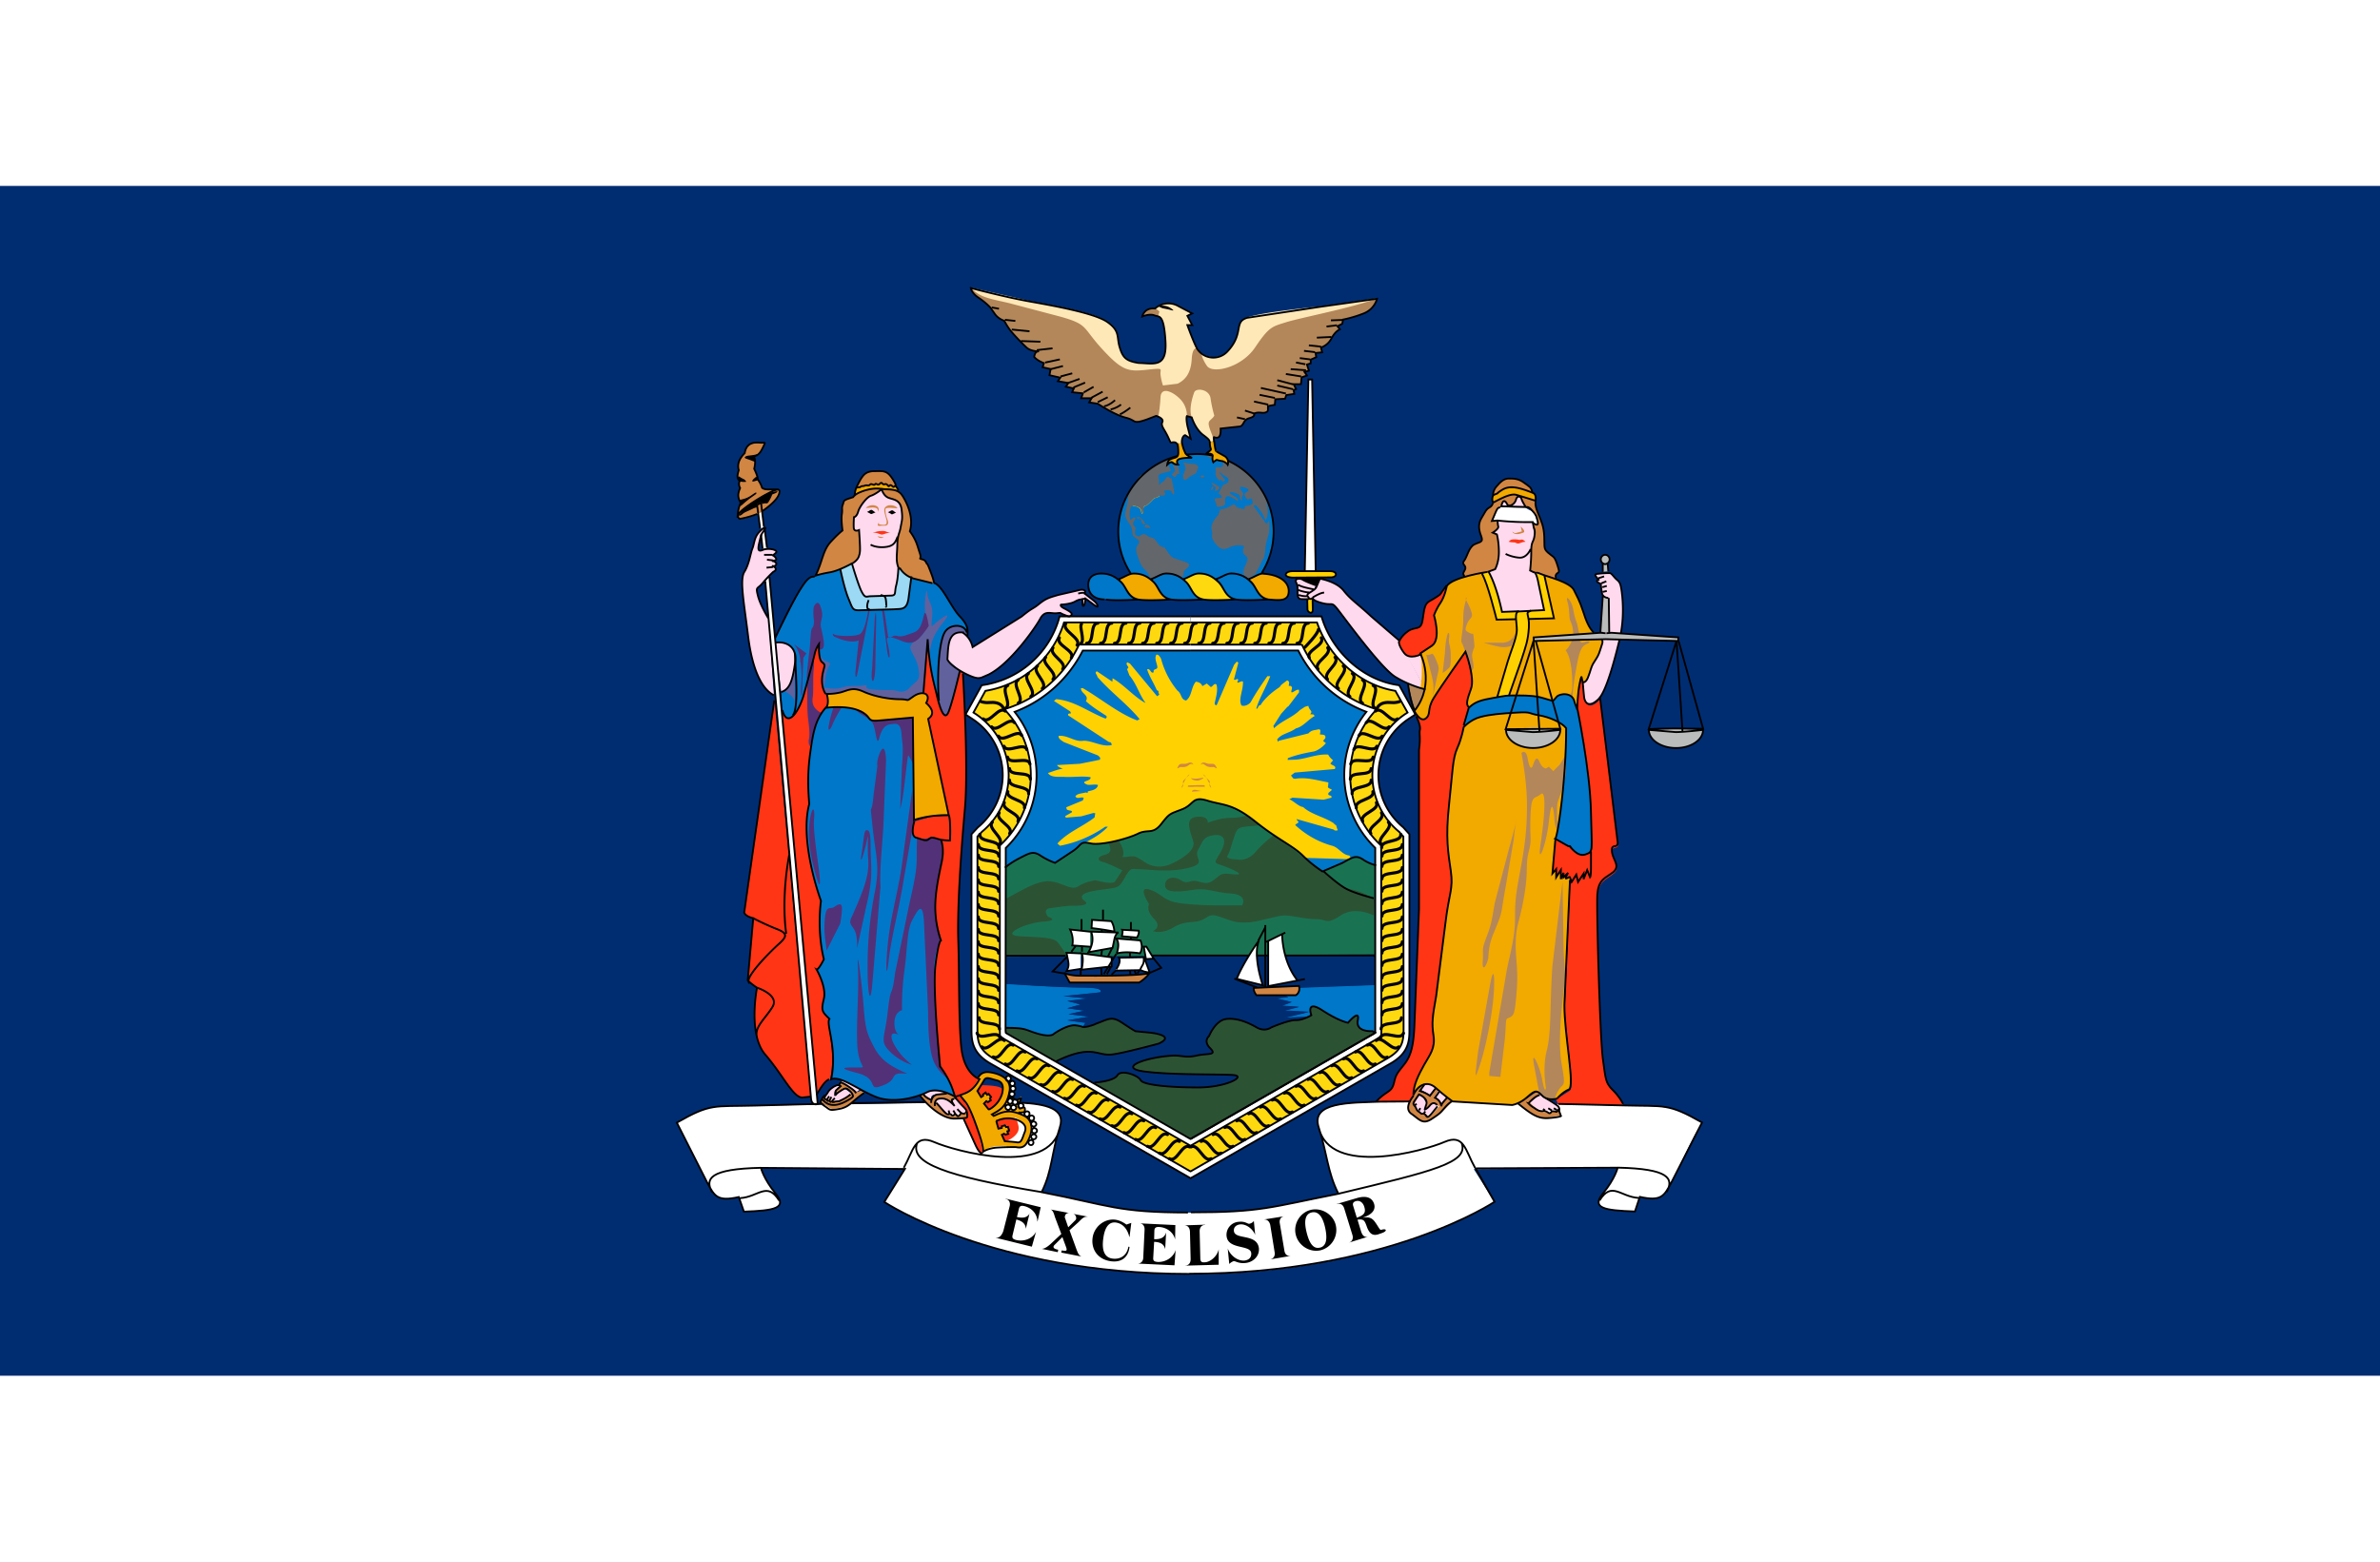 <svg xmlns="http://www.w3.org/2000/svg" width="32" height="21" viewBox="0 0 42 21" xmlns:v="https://vecta.io/nano"><style><![CDATA[.B{fill:rgb(100%,100%,100%)}.C{fill:rgb(0%,17.647%,44.706%)}.D{fill:rgb(73.333%,73.725%,73.725%)}.E{fill:rgb(100%,85.098%,5.882%)}.F{fill:rgb(94.902%,66.275%,0%)}.G{fill:rgb(81.961%,52.549%,26.667%)}]]></style><path d="M0 0h42v21H0z" class="C"/><g fill="rgb(0%,46.667%,78.431%)"><path d="M19.301 14.031h0m.023 0h0m.016 0h-.004.004m.031-.008h0m3.516.699h-.023.023m.078-.011h0m-3.789.125h0m5.097.023v-.027l-.004-.734v.004h-.027l-1.809.063.301.152-.215.02.277.066-.172.063.301.023-.258.063.434.023-.434.105.41-.02-.113.047c.098-.023.176-.07.176-.07s-.105-.277.195-.086.453.219.453.219.215-.262.172-.047.258.195.258.195l.051.027v-.086m-5.953.102c.238.066.281 0 .281 0s.238-.172.387-.148c.066.008.094.02.125.027l.047-.07-.32-.043.387-.066-.367-.043.281-.062-.301-.043.234-.066-.234-.062.363-.047-.43-.039.645-.066s.109-.086-.32-.086-1.316-.066-1.316-.066h-.027l-.004.758v.027l.012-.008c.367 0 .32.043.559.105m2.69-6.764H19.11a2.22 2.22 0 0 1-1.203 1.082 1.8 1.8 0 0 1 .391 1.117 1.79 1.79 0 0 1-.547 1.285v.32l-.016.027s.086-.086.262-.172.234-.129.363-.043.258.129.258.129l.324-.215c.152-.105.109-.172.301-.129s.668-.086.84-.172.258.02.41-.172.148-.172.367-.258.172-.238.449-.152.434.043.84.367.668.43.84.602a2.27 2.27 0 0 0 .344.281s.176-.066.348-.152.234-.148.367-.062a.7.7 0 0 0 .234.105l-.012-.016v-.289c-.348-.332-.547-.801-.547-1.285a1.79 1.79 0 0 1 .391-1.117 2.2 2.2 0 0 1-1.207-1.082h-1.902m-1.492-.902c.156.027.574 0 .574 0-.195-.039-.203-.215-.309-.312a.47.47 0 0 0-.344-.145c-.16 0-.246.086-.227.238s.137.219.289.219m1.43-.312c-.105-.098-.203-.145-.344-.145-.09 0-.168.066-.277.102l.047.043c.105.098.113.273.309.313.152.027.574 0 .574 0-.195-.039-.203-.215-.309-.312m1.145 0a.46.46 0 0 0-.344-.145c-.086 0-.164.066-.273.102l.047.043c.105.098.113.273.309.313.152.027.57 0 .57 0-.191-.039-.199-.215-.309-.312"/><path d="M22.266 6.832a1.38 1.38 0 0 0 .211-.734c0-.758-.613-1.367-1.371-1.367s-1.371.609-1.371 1.367c0 .273.082.527.219.738l-.012.016c.023-.004.043-.008.066-.008.117 0 .203.027.289.094l.039-.008c.09-.035.164-.086.242-.086.117 0 .199.027.285.09l.016.008c.109-.035.184-.102.273-.102a.44.44 0 0 1 .297.102h.004c.105-.035.184-.102.273-.102.113 0 .199.031.281.094l.016.008c.098-.031.168-.086.246-.098l-.008-.012m3.566 2.719s.113-.129.293-.18.371-.062.645-.078.195.016.387.047.402.129.484.227c0 .438-.031.969-.098 1.453s-.098.504-.098.504v.016l.262.109s.129.195.273.148.113-.035.098-.762-.242-1.824-.242-1.824v.031l-.051-.129c-.031-.191-.266-.152-.312-.098l-.066.074s-.039-.008-.16-.051-.25-.047-.469-.047-.195 0-.422.043-.32.07-.426.168l-.098.348M13.676 7.984l.465-.895c.102-.16.172-.215.242-.203 0 0 .102-.039.262-.066s.395-.16.395-.16v.004s.086.309.156.465.09.117.16.113l.359-.012c.109 0 .07-.043.105-.18s.035-.328.035-.328l.016.043v-.027a.43.43 0 0 0 .25.191 3.33 3.33 0 0 0 .344.078c.145.023.309.418.469.59s.137.238.137.344l.008.02c-.047-.059-.094-.082-.094-.082-.266-.023-.25.258-.266.477.031.066.129.141.23.203l-.012.004-.195.711c-.074.195-.152-.055-.211-.289s-.129-.461-.16-.984c-.039.242-.074.938-.074.938l-.012.012c-.047 0-.109.016-.164.055-.152.109-.055.055-.238.055s-.43-.043-.625-.129-.258-.043-.406 0-.281.031-.281.031-.109-.141-.043-.398c.027-.109.043-.105-.023-.16s-.051-.324-.051-.324-.055.074-.078.184-.195.73-.195.73c-.098.316-.289.574-.375.258l-.02-.32c.16-.055.203-.227.246-.527.043-.285-.172-.379-.355-.344V7.98m.91 1.215c-.195.211-.242.453-.289.824a3.82 3.82 0 0 0-.016.887c-.18.68.207 1.715.207 1.715s-.078.496.051 1.031c-.098.195-.129.18-.129.18s.176.305.129.516-.035.227.098.355c-.066.098.145.516.031 1.066.16-.066.469.176.773.305s.727.016.922-.078.484.078.484.078.047.129-.031-.113-.227-.418-.227-.418l-.082-1.777c.047-.434.098-.453.098-.453s-.082-.195-.098-.5.066-.648.113-.891-.016-.383-.016-.383v-.004a.41.41 0 0 1-.066-.016c-.113-.031-.113-.016-.16.016s-.098 0-.211-.031-.031-.289-.031-.289l-.004-.023-.023-1.809-.625.055c-.203.012-.086-.066-.312-.172s-.59-.055-.59-.055"/></g><path d="M20.988 18.121c1.25 0 1.422-.09 2.629-.328-.195-.387-.195-.719-.348-1.172s.563-.43 1.078-.453 3.574.043 4.309.066.773-.043 1.379.301c-.195.301-.41.816-.539 1.055s-.172.344-.559.258l-.086.258c-.539-.02-.777-.062-.562-.32s.258-.453.258-.453l-2.539.02.367.582s-1.898 1.273-5.387 1.273-5.383-1.273-5.383-1.273l.363-.582-2.539-.02s.043.191.258.453-.023.301-.559.32l-.086-.258c-.387.086-.434-.02-.562-.258l-.535-1.055c.602-.344.645-.281 1.379-.301l4.305-.066c.52.023 1.23 0 1.078.453s-.129.754-.324 1.141c1.207.238 1.359.359 2.605.359" class="B"/><g fill="rgb(100%,81.961%,0%)"><path d="M21.117 10.922c.301 0 .547-.242.547-.547s-.242-.547-.547-.547a.55.55 0 0 0-.547.547c0 .305.246.547.547.547m5.855-3.281l.449-.012-.172-.766-.172-.039c.02.012.043.059.07.203l.098.461-.238.012-.203.008-.301.012s-.09-.449-.238-.711l-.113.039c.098.148.258.805.258.805l.34-.008.016.195c0 .129-.113.387-.16.547l-.187.641.203-.023.211-.598c.094-.293.129-.375.145-.617l-.008-.148"/><path d="M22.813 6.914l.664-.004c.133.004.133-.109 0-.109h-.668c-.129 0-.184.105.004.113m.258.391l.004.172c0 .047.094.102.094 0l-.004-.187m-3.012-2.191c.078-.043.152.195.152.195l.02.137s-.031.043.035.012.105.031.105.031l-.016.008c-.031.031-.062.008-.113.063s-.105.098-.105.098-.055-.008-.055.066-.027.102-.035.055-.008-.07-.07-.098c-.031-.012-.062-.023-.082-.016l-.008-.023s-.012-.117-.062-.195c0 0 .16-.289.234-.332m-1.145 6.648c.02 0 .039-.113.094-.137.156-.074.324-.168.449-.301h-.047a2.09 2.09 0 0 1-.797.336l-.047-.039c.184-.203.445-.297.656-.461l.012-.074-.035-.004-.211.059-.273.023-.012-.027.117-.066c.02-.043-.062-.023-.09-.055l-.008-.035.293-.121.016-.043c-.039-.031-.113.031-.148-.027.027-.051.105-.051.184-.07-.008-.008.047.027.035-.02.07-.016.168-.031.18-.113-.059-.016-.121.004-.187-.004-.164-.07.078-.055.055-.133-.137-.023-.277 0-.43-.004-.109-.008-.27.02-.32-.07.082-.027.188-.07.273-.078-.027.004-.105-.035-.113-.062l.402-.023.348-.07c.035-.035-.02-.066-.031-.078l-.598-.234c-.039-.027-.102-.059-.094-.109.156-.02.285.109.43.086.152-.012.34.117.508.074-.004-.027-.012-.055-.047-.051l-.723-.473c-.008-.047.043-.023.051-.039l-.016-.031-.285-.184.039-.031c.32.027.559.219.863.34.023.008.039-.031.02-.047-.125-.082-.246-.156-.359-.258.066-.109-.094-.137-.086-.23h.031c.301.172.633.449.961.57l.043-.023c-.234-.281-.5-.465-.746-.746.004-.031-.062-.074-.008-.098l.273.184.004-.062c.207.121.387.336.582.438-.117-.16-.156-.332-.285-.488l-.043-.113c.063-.031-.023-.062-.004-.105.012-.027.035.008.055.008l.48.578.039-.027-.016-.043c.012-.02-.016-.035-.027-.035-.059-.137-.125-.23-.172-.367.055-.035.066.09.117.047-.016-.062.047-.039.063-.078.008-.055-.062-.16-.016-.23.043-.008.066.047.082.07a1.46 1.46 0 0 0 .289.563c.082.059.051.152.152.176.105-.074.086-.227.172-.332.051.004.098.027.117.078l.078-.047.07.063c.031-.004.066-.086.102-.039.027.105-.012.219-.035.332l.02.031.02-.012.305-.707.047-.055.027.02-.078.297c.027.023.055-.031.078.004-.059.113.055 0 .082.035.004.164-.086.305-.027.418.051.023.129-.012.164-.059.09-.164.215-.344.293-.457h.051c-.078.207-.191.383-.246.57.031.023.027-.062.074-.059l.031-.047c.09-.113.191-.195.309-.273.02-.043.082-.078.129-.117.063.02.023.078.031.098h.031c.055.027 0 .078.016.113.031.008.09-.062.133-.043v.043l-.187.246-.02.012-.109.121-.137.215.012.039c.156-.145.313-.18.457-.32l.09-.059.059-.016c.012.086.09.086.031.148l.055.004.027.027c-.121.066-.203.188-.332.219-.125.09-.25.09-.332.195l.016.043.016-.02.52-.129c.051-.059.105-.055.168-.07s.039.051.035.086c.016.012.117-.012.094.07l-.039.047.051.039c-.062.074-.156.137-.219.148-.172.031-.297.059-.453.117l-.004.031.113-.004c.176 0 .395-.105.602-.09.031.055.043.059.086.102l-.047.055c.02.035.117.039.078.098l-.707.063-.066.051.039.051.031.008c.195-.035.375.023.59.063l-.004.059c-.02.051.047.047.066.074l-.059.051c-.027.07.066.023.051.086l-.137.035-.551-.035-.055.027c.082.035.164.129.242.137.145.133.367.172.539.285.023.031.059.039.051.063l.023.063c-.004 0-.055.016-.07-.012l-.66-.187.016.027c.059.047-.035.051-.035.082.18.164.383.285.633.359.129.023.191.168.32.176l.039.066"/></g><g fill="rgb(100%,85.098%,93.333%)"><path d="M26.383 6.766s.066-.117.066-.301-.035-.312-.035-.312l-.074-.031s.109-.066.098-.109-.012-.105-.012-.105.348.043.605.031c0 0 .02.004.027.066s.035.078.035.16c.004.137-.074.098-.074.281s-.02.344-.02.344l.063.031s.043-.031.086.203l.098.465-.742.031s-.086-.453-.238-.711l.121-.043m.105-1.109l.43.012s-.062-.098-.074-.141-.074-.074-.098.012-.129.141-.16.074-.078-.074-.098.043m-1.793 2.375l-.5-.434c-.242-.227-.355-.293-.488-.453s-.418-.211-.418-.211l-.055.125c-.016.047-.035.059-.055.074l.039-.082-.23-.094c-.055-.035-.152-.023-.117.039s.023.094.023.164 0 .129.063.137.137 0 .137 0l.008-.016c.012.012.027.012.07-.016l-.008.004s-.016.047.164.094.164-.023.262.09.766 1.043 1.031 1.207a1.82 1.82 0 0 0 .531.227l-.457-.855"/><path d="M25.16 8.895c.016-.227-.062-.539-.09-.621-.137.039-.25.066-.324-.086s-.078-.121-.07-.16m3.594-.043c.031-.187.113-.387.113-.711 0 0-.098 0-.113-.09s-.02-.16-.02-.16-.086-.023-.062-.059.039.012.016-.023-.098-.09 0-.094c.098-.012.168-.012.195-.012s.031 0 .094.074.098.059.121.211.059.531-.031.887-.234.914-.371 1.051-.242.113-.258-.055l-.023-.25c.055-.043.105-.043.137-.187s.09-.203.137-.309.105-.215.066-.273m-13.23-1.32s.09-.047.117-.125.023-.121.016-.277l-.012-.187s-.09.043-.094-.043.004-.184.004-.184.047-.004.074-.098.152-.258.227-.281.188-.113.188-.113.031.113.117.148.211.031.234.207.004.195-.016.313-.055.129-.059.313-.035.297.035.434l-.016-.043s-.004.191-.039.324.008.18-.102.18l-.359.012c-.07.004-.09.043-.164-.113-.066-.156-.156-.465-.156-.465m-1.359 1.395c.184-.031.395.063.355.344-.043.305-.086.477-.246.527m-.129.055c-.207-.105-.379-.441-.453-1.043s-.152-.992-.066-1.133.109-.332.141-.406.031-.184.098-.27.172-.141.117-.066-.055.066-.086.195-.043.203.055.16.289 0 .227.055-.043.043-.043.043.094.063.031.086-.031.012-.031.012.086.031.043.074-.078-.012-.035.02.055.066-.008.098c0 0-.086.074-.184.195s-.129.055-.086.227.184.398.184.398"/><path d="M16.984 7.879s.137.07.18.258l.863-.539c.211-.172.184-.121.305-.219s.172-.113.348-.164l.34-.078c.074-.023.137-.016.129.031s-.008.023-.008.023l.168.133c.051.039.105.141.012.078l-.164-.121s-.016.129-.039.129-.016-.113-.016-.113-.039-.016-.129.035-.25.055-.25.055-.027.023.055.066.16.086.129.117-.031.035-.129-.004-.031-.035-.137-.027-.203-.055-.285.098-.531.801-.918.988c-.129.051-.145.086-.289.031s-.375-.187-.43-.301c.016-.219 0-.5.266-.477m-2.18 7.988s-.129.039-.187.129-.113.105-.008.145.137.023.242-.016.188-.098.188-.098l-.129-.09-.164.098s.008-.113.043-.121.055-.023.055-.023l-.039-.023m.031-.051l.273.18.074-.055-.324-.156-.023.031m1.461.227l.137.082s-.031-.082.074-.09.195-.031.195-.031-.266-.09-.406.039m.211.121s.145.18.188.195.07.023.098.023.047-.008.086 0 .066-.031.066-.031.031.031.063.008.098-.027.027-.082-.164-.176-.164-.176-.113.039-.047.105c-.09-.074-.25-.18-.316-.043m8.609-.32l-.055.105.168.094.105-.121s-.113-.105-.219-.078m.258.117l-.07.133.121.102.105-.102-.156-.133m-.191.453l.191-.184s-.07-.098-.145-.008-.113.07-.078.016-.043-.164-.074-.18-.016-.031-.074.047-.086.074-.031.148.055.105.121.113.09.047.09.047m1.801-.23c.07.039.098.105.16.109l.09.008c.031 0 .047.02.07.027s.059 0 .059 0-.016 0 .063-.016.09-.043.09-.043-.039-.055-.09-.086-.223-.129-.223-.129-.059-.043-.098.02-.121.109-.121.109"/></g><path d="M18.613 15.461s.285-.156.523-.176.301.066.496.043.816-.191.816-.191c.324-.152-.172-.195-.172-.195l-.238-.023s-.043-.02-.234-.148-.238-.066-.477.02c-.133.051-.18.059-.219.051l.047-.07-.32-.043.387-.066-.367-.043.281-.062-.301-.043.234-.066-.234-.062.363-.043-.43-.043.645-.066s.109-.086-.32-.086-1.316-.062-1.316-.062h-.027v-.477l.008-.02h6.484l.027.02v.496h-.027l-1.812.066.305.148-.219.023.281.063-.172.066.301.02-.258.066.43.023-.43.105.41-.02-.113.047c-.035.008-.07.016-.102.016-.129 0-.43.129-.43.129s-.109.086-.262 0-.344-.172-.539-.152-.301.305-.301.305-.105.086.023.215-.043.086-.238.129-.238-.008-.41 0c-.473.02-1.012.215-.516.281s1.336.039 1.574.063-.133.215-.625.215-.969-.043-1.012-.129-.344-.191-.41-.086-.41.129-.41.129" class="C"/><path d="M17.734 12.031s.086-.082.262-.172c.168-.086.234-.129.363-.043s.258.129.258.129l.324-.215c.152-.105.109-.172.301-.129s.668-.086.84-.172.258.023.41-.172.148-.172.367-.258.172-.238.449-.152.434.043.84.367.668.43.84.602a2.19 2.19 0 0 0 .348.281l.344-.148c.172-.09.234-.152.367-.066a.7.7 0 0 0 .234.105v1.574l-6.523.043-.023-1.574" fill="rgb(9.804%,45.098%,32.157%)"/><path d="M28.391 7.273l.008.605-.156-.008.043-.637m.125-.641c0-.047-.039-.082-.082-.082s-.078.035-.078.082c0 .027.012.051.035.066v.152l.098-.008-.008-.145c.02-.016.035-.039.035-.066" class="D"/><path d="M19.137 15.285c.234-.02.301.066.496.043s.816-.191.816-.191c.324-.152-.172-.195-.172-.195l-.238-.023s-.043-.02-.234-.148-.238-.066-.477.02c-.012.008-.023.012-.035.016s-.027.008-.035.012c-.016.004-.023.004-.031.008-.016.004-.02.008-.027.008s-.016.004-.023.004c-.023.004-.031.004-.035.004h-.016-.016c-.027-.008-.059-.02-.121-.027-.152-.023-.391.148-.391.148s-.043.066-.277 0-.195-.105-.559-.105l-.012.004v.086c.008.008.02.016.039.023l.848.484c.063-.035.301-.148.5-.168m5.082-.367s-.301.02-.258-.195-.172.047-.172.047-.152-.023-.453-.219-.195.09-.195.09-.078.043-.176.07l-.016.004-.012.004h-.023c-.02.004-.023.004-.027.004h-.023c-.129 0-.43.133-.43.133s-.109.082-.258 0-.348-.176-.539-.152-.301.301-.301.301-.109.086.02.215-.043.086-.238.129-.234 0-.406 0c-.477.023-1.012.215-.52.281s1.336.043 1.574.063-.129.219-.625.219-.969-.043-1.012-.129-.344-.195-.41-.09-.406.133-.406.133l-.324-.168 2.02 1.164h.008l3.219-1.852c.02-.008.031-.016.039-.023l-.051-.027m-2.309-2.215s.129-.195-.195-.219-.406-.105-.687-.062-.473.043-.473-.086.148-.172.281-.086.148-.023.301.02.191.043.301-.043.105-.105.281-.086.215 0-.043-.109-.281-.043-.152-.258.086-.344-.105-.32-.195.105-.281.258.172.234-.172.32-.711.023-.863.023-.148-.043-.258.148-.105.172-.453.219-.344.129-.258.191-.02.086-.172.086-.277.023-.43.043-.043.152-.043.152.215.066-.086.086-.777.238-.41.258.602.02.668.109c.066.082.152.215.152.215h-1.055v-.992c.32-.172.559-.32.773-.301s.367.172.496.086.301-.105.301-.105.301.086.344.02l.129-.195s-.258-.129-.344-.148-.129-.086.043-.129.043-.215.043-.215l.195-.023s.129.172.063.281c.195 0 .172-.066.391.086s.449.043.449.043.477-.195.41-.41-.148-.41.066-.43.191.105.191.105.215-.086.391-.086.301-.043.301-.043l.234.172c-.344.043-.387 0-.449.176s-.086.301-.129.363.172.066.172.066.172.043.32-.129.324-.301.324-.301l.41.301c.148.129.387.258.492.363s.281.258.496.301a1.05 1.05 0 0 1 .387.176l-.02.277s-.324-.172-.582 0-.238.066-.43.066-.434-.066-.562-.066S22.176 13 22 13s-.191 0-.43-.086-.215-.02-.363.043-.281 0-.496.129-.367.066-.367.066.172-.066.02-.219-.086-.258-.086-.258-.215-.32 0-.258.238.195.52.238.668.043.668.043h.453" fill="rgb(17.255%,32.157%,20.392%)"/><path d="M20.895 5.188c-.031-.062-.016-.086.008-.145s.016-.074.008-.105-.074-.07.023-.047.082.008.137.016.09.047.066.086 0 .066-.066.098-.094.051-.113.074-.062.023-.062.023m.289-.07c.043-.016.098 0 .051.023s-.051-.023-.051-.023m-.441.016c.023-.016.008-.043.039-.047s.031-.008.023-.059.008-.059-.039-.082-.09-.031-.059.008.027.082.027.082l-.059.055s.039.059.066.043m.699.25c0-.039.027-.059-.016-.09s-.07-.078-.016-.047.145.063.098.105-.066.031-.066.031m-.07-.016c0-.051.047-.09.039-.043s-.039.043-.039.043m-1.18.641c.035-.016.008-.035.043-.027s.035.008.051.027.023.035-.008.027-.023.004-.047-.004-.039-.023-.039-.023m-.043-.078c-.012-.059-.031-.066-.055-.059s-.055-.023-.023-.023.031-.016.074.027.086.098.047.094-.039-.023-.043-.039m1.797.938c-.008-.07 0-.102.031-.168s.063-.129.008-.172-.047-.062-.047-.102.055-.074-.043-.082-.152.016-.234.051-.137 0-.184-.051-.066-.09-.082-.121.008-.082-.008-.137-.008-.105.031-.172.082-.105.082-.105l.023-.07s-.016-.031.059-.039.113-.043.16-.066.047-.008.074.023.031.016.086.035.074.008.066-.02.008-.023.055-.031.098-.023.082-.078-.016-.051-.059-.035-.039 0-.062-.031-.031-.055 0-.082.082-.047.016-.078-.145-.043-.105.023.066.063.031.113.027.117-.023.07.023-.078-.098-.121-.121 0-.055.035.105.063.098.094-.031-.008-.031-.008l-.082-.047c-.059-.031-.109-.023-.113.031-.008.09.023.105-.066.129s-.078.008-.094-.047-.059-.098.023-.098.098-.023.055-.055-.039-.035-.008-.082.023-.09.09-.113.063-.066.055-.09-.031-.031-.07-.055-.105-.098-.074-.043c.023.039.051.074.082.105.016.016-.016.063-.047.023s-.035.02-.066-.016-.059-.078-.047-.129-.035-.09.031-.09.098 0 .098-.047.016-.031-.09-.074-.195-.055-.203-.094v-.012c.488.063.895.387 1.082.824l-.016-.039a1.2 1.2 0 0 0 .008.129c.008.066.016.121-.008.203s-.039.008-.07-.055-.129-.172-.129-.172l-.035.023.137.188.09.129.047-.066s.02.18-.016.273a1.08 1.08 0 0 0-.055.277c-.016.145-.031.113-.059.176s-.062.129-.109.219l-.125.086-.086-.07m-1.656.051s-.008-.066-.082-.137-.098-.145-.129-.234-.039-.137-.008-.195.055-.066 0-.113-.082-.031-.09-.137-.055-.129-.086-.191-.059-.074-.02-.211.027-.27.059-.324l-.039.082c.152-.285.402-.512.703-.629l.008.031c-.004.02 0 .051.023.094.047.09.055.074-.059.105s-.137.031-.121.105 0 .121 0 .121.039-.039.074-.062.031-.043.063-.074.051.008.074.016.008-.031.031.082.047.234.008.195-.008-.059-.07-.066-.09.016-.09.016.055.055 0 .074-.055-.02-.09.016-.062.008-.113.063-.105.098-.105.098-.055-.008-.055.066-.023.102-.031.055-.008-.074-.074-.098-.113-.039-.129.051-.008.215.031.168.09-.043.051.016c-.051.074-.023.082-.004.113.027.031.02.023.012.074s0 .086.023.086.031.035.07 0 .082-.031.129.008.098.008.156.098.063.074.113.098.008-.023.086.09.098.098.18.129.258.063.176.137-.07.063-.078.113-.023.063-.023.063-.133-.078-.254-.066-.309.109-.309.109l-.012-.035" fill="rgb(38.824%,40%,41.569%)"/><g class="B"><path d="M21.012 17.512l3.516-2.016c.363-.203.348-.445.348-.664v-3.391l-.113-.121c-.266-.219-.437-.551-.437-.922 0-.402.203-.777.543-.996l.113-.074-.285-.516c-.668-.086-1.207-.625-1.375-1.211h-2.309l-.008.598h1.906c.254.5.684.887 1.203 1.082-.25.32-.391.711-.387 1.117 0 .484.195.949.543 1.285l.004 3.148v.027l-.004.086-.035.023-3.223 1.852h-.004l-3.223-1.852c-.016-.008-.027-.016-.035-.023-.004-.027-.004-.066-.004-.086v-.027l.004-3.148a1.79 1.79 0 0 0 .156-2.402 2.22 2.22 0 0 0 1.203-1.082h1.898v-.598h-2.309c-.168.637-.707 1.125-1.375 1.211l-.281.516.113.074a1.19 1.19 0 0 1 .539.996c0 .371-.172.703-.437.922l-.113.121v3.391c0 .219-.016.461.348.664l3.516 2.016h.004m-1.312-3.687c.098-.141.047-.203.047-.203l.445-.008.098.266c-.09 0-.156-.039-.156-.039l-.441.008-.074.07"/><path d="M19.707 13.547c.145-.047.41-.004.41-.004s.066-.09.008-.227l-.434-.035s.086.051.016.266m.09-.305l.266.023s.047-.066.031-.121l-.289-.016s.016.023-.008.113m.387.184l.039.219.137-.008-.129-.211h-.047m-.566.348v-.16l-.531-.07s.047.063 0 .289l.531-.059m-.41-.25c.063-.105.098-.227.047-.363l.484.016s-.055.008-.078.141l-.027.129-.426.078"/><path d="M19.668 13.16c-.187-.039-.406-.062-.406-.062l.008-.145.34.023s.047.063.055.184m-.426.266l-.316-.023s.035-.129-.039-.281l.355.039m-.168.383l-.25-.012c.039.203.055.219 0 .324l.25-.039v.113m3.828.094c-.277-.344-.273-.816-.273-.816l-.246.109v.805l.652-.121m-.746.105c-.09-.262-.148-.602-.07-.789 0 0-.273.379-.391.676l.461.113m4.055-8.199l.07-.168c.016-.039.016-.082.105-.07a8.65 8.65 0 0 0 .402.008.42.42 0 0 0 .121.063c.051.039.066.129.082.168s0 .105-.039.074-.098-.039-.098-.039l-.523-.023-.121-.008"/><path d="M23.219 6.789l-.062-3.371h-.066l-.062 3.371m-9.523.184l.809 9.141c.02.129.117.086.117.086l-.852-9.305m-.121-.492l-.027-.25.066-.082.039.324"/><path d="M13.48 6.02l-.051-.426-.07.039.055.422"/></g><path d="M21.012 17.391l3.461-1.988c.297-.164.297-.34.297-.543v-.027l-.004-3.352-.078-.086a1.29 1.29 0 0 1 .121-2.078s.012-.012.031-.023l-.215-.383c-.652-.105-1.184-.617-1.383-1.207h-2.23l-.004.391h1.969c.258.555.734.969 1.32 1.141-.297.309-.469.727-.469 1.164 0 .477.199.926.547 1.242l.004 3.191v.027c0 .047 0 .121-.008.141-.004 0-.02.023-.086.063l-3.273 1.879h-.004l-3.273-1.879c-.066-.039-.082-.062-.086-.062-.004-.02-.004-.094-.004-.141v-3.219c.348-.316.547-.766.547-1.242 0-.441-.172-.855-.469-1.164.586-.172 1.063-.586 1.32-1.141h1.961l.004-.391h-2.23a1.74 1.74 0 0 1-1.383 1.207l-.215.383.031.023a1.29 1.29 0 0 1 .121 2.078l-.078.086-.004 3.352v.027c0 .203 0 .379.297.543l3.465 1.988" class="E"/><path d="M20.352 6.984c-.105-.098-.203-.145-.344-.145-.09 0-.168.066-.273.102l.043.043c.105.098.117.273.309.313.156.027.574 0 .574 0-.195-.039-.203-.215-.309-.312" class="F"/><path d="M21.496 6.984c-.105-.098-.199-.145-.34-.145-.09 0-.168.066-.277.102l.047.043c.105.098.113.273.309.313.152.027.574 0 .574 0-.195-.039-.203-.215-.312-.312" class="E"/><g class="F"><path d="M22.301 6.84c-.09 0-.164.066-.273.102l.047.043c.105.098.113.273.309.313.195.016.359.039.359-.148s-.207-.293-.441-.305m-1.914-4.687c-.195-.02-.227.141-.227.141s.129-.055.215-.02c.02.008.043.008.063.016l.023-.078-.074-.059m.504 2.5s-.023-.059-.031-.117l-.09.004c.02.035.02.086.023.113 0 .074.016.121-.07.145s-.113.039-.125.121c.039-.035.066-.09.102-.055a.39.39 0 0 0 .09.051s-.055-.07.023-.098.223-.02.223-.02-.102-.047-.117-.078l-.027-.066"/><path d="M21.461 4.676s-.008.043-.031-.129c0 0 0-.012-.008-.043l-.074.012c.004.027-.004.059.016.129.008.031-.047.043-.078.082 0 0 .125-.016.113.047s.012.105.012.105.023-.023.059-.043a.76.76 0 0 0 .105.023c.066.023.09.063.09.063s.039-.105-.07-.16l-.125-.07m4.895.891c.16-.086.301-.152.387-.129s.344.105.344.105.02-.113-.043-.137c-.246-.098-.41-.141-.547-.055s-.023.039-.141.086c-.043.016-.043.152 0 .129m.242 2.805c.047-.16.16-.418.16-.551 0-.062-.012-.133-.016-.191l-.34.008s-.16-.656-.258-.809l-.008-.016c-.184.035-.543.113-.613.234 0 0-.035.184-.113.297s-.113.219-.113.219.129.422-.031.535l-.211.137s.105.441-.098 1.008l-.008.008s.105.211.203.129.016-.152.137-.355.563-.824.563-.824.172.461.098.656-.098.289-.031.332c.105-.098.203-.133.43-.172l.063-.012.188-.633m1.582-.449c-.129-.09-.187-.23-.25-.43s-.113-.277-.16-.371c-.051-.125-.359-.215-.52-.266l-.008-.008.172.766-.449.012h-.008c.012.035.016.086.012.148-.016.242-.047.324-.145.613l-.207.594c.035-.004.078-.004.148-.004.219 0 .348.012.469.051l.16.047s.02-.016.066-.07.281-.098.316.098l.047.125s0-.266.051-.484.012.02.07 0 .082-.113.121-.238c.039-.133.113-.164.16-.324s.082-.172-.047-.258m-.484 4.262s.016-.016-.051.016.02-.094.02-.094l-.082.078v-.078l-.047.109v-.16l-.082.129v-.145l-.066.078.051-.598v-.016s.031-.016.098-.5a11.91 11.91 0 0 0 .094-1.453c-.078-.098-.289-.195-.484-.227s-.113-.062-.387-.047-.469.031-.645.078-.293.18-.293.18-.031.191-.113.371-.078.418-.145 1-.016.84.035 1.164-.035.387-.098.918l-.164 1.293c-.062.355-.078.469-.047.695s-.066.34-.164.516-.191.355-.191.535c.082-.18.242-.258.387-.133.145.133.309.246.309.246l1.047.063s.129-.016.277-.145.16-.113.258-.016.258.047.258.047.098-.113.211-.16-.082-.953-.082-1.488l.098-2.211v-.047M15.852 5.371s-.02-.047-.047-.07-.02.039-.062-.004-.051.02-.066 0c-.059-.074-.066 0-.105-.043s-.043.039-.094.012-.02.027-.078.004-.035.023-.09.016-.047.012-.082.012-.051.02-.051.02-.047 0-.07.016l-.016.055-.012.086c.113-.074.219-.141.41-.141s.293.023.363.039M14.57 8.965s.129.008.281-.031c.148-.047.215-.09.406 0 .195.082.441.125.625.125s.086.055.238-.051.32-.055.223.117c.141.129.129.215.035.281l.363 1.699c-.355-.008-.613.086-.613.086l-.02-1.809-.625.055c-.203.012-.086-.066-.312-.172s-.594-.055-.594-.055.066-.062.012-.246m2.359 7.078c.172-.059.125-.051.168-.094l.07-.074.059.098.063.113.039-.031.004-.027.031-.02.027.035.023-.02.043.043-.004.031.008.02-.047.055-.027-.031-.043.047.082.113s.156-.078.203-.211.082-.262-.043-.293-.203-.094-.254.008-.105.164-.105.164l-.066-.094s.07-.164.137-.207.184-.035.27 0 .246.074.23.223-.031.301-.141.379l-.172.113.027.027s.027-.066.199-.059.266-.008.355.078.145.098.105.254-.094.289-.172.285l-.25-.012-.031-.086.203.012c.051 0 .078-.004.113-.102s.063-.184.008-.227-.102-.133-.242-.109l-.238.055.035.125.063-.004v-.027l.047-.016.027.02.02-.012.027.07-.027.016.012.055-.039.012-.02-.027-.043.027.094.207s-.273-.008-.344.047-.086.051-.086.051-.004-.203-.086-.375-.148-.414-.219-.496-.094-.129-.094-.129"/><path d="M17.785 16.086c.027 0 .07-.016.113.016s.012.051.055.027.094-.113.051-.004-.035.184.004.16.082-.035.078.012-.008.035-.07.055-.109-.035-.184-.012l-.324.09-.02-.043.199-.137.082-.121.016-.043"/></g><g class="G"><path d="M18.785 13.895l.09.164h1.227s.113-.066.18-.164c-.242.055-1.098.043-1.246.043s-.25-.043-.25-.043m3.387.387h.695s.086-.047.055-.164l-.797.035s-.016.047.047.129m-1.391-4.023c.027-.055.043-.062.109-.059s.074-.023.117-.023.051.039.051.039-.031-.035-.078.004c-.059.055-.148.035-.148.035l-.059.027.008-.023m.684 0c-.027-.055-.043-.062-.109-.059s-.074-.023-.117-.023-.051.039-.051.039.031-.035.074.004c.063.055.152.035.152.035l.059.027-.008-.023"/><path d="M21.012 10.453c.043.008.082.012.113.008s.066-.008.086-.012.043 0 .008.016-.062.031-.09.031-.062-.008-.086-.02-.031-.031-.016-.027m-.059.133l.137-.004c.059-.004.148 0 .148 0l.012.023s-.008.004-.055.004-.102-.004-.145 0-.105 0-.105 0l.008-.02m.242.094c-.047 0-.09-.02-.129-.02s-.07.039-.027.031m-.062-.301l-.105.105c-.016.02-.008.012-.008.066s-.031.063-.031.063.07-.176.129-.23m.254-.004l.105.105c.02.02.008.012.008.066s.031.063.031.063-.07-.176-.129-.23m5.117-4.941l.141-.086c.137-.086.301-.043.547.055l-.012-.016c-.023-.098-.047-.098-.145-.168s-.187-.074-.273-.074-.156.074-.219.145-.055.148-.055.148l.016-.004m.703.512s-.043-.016-.008.035.047.082.035.164c-.016.133-.074.098-.074.277s-.02.348-.02.348l.063.031.043.016s-.023-.039.09.008c.047.023.152.051.258.09l.016-.008s-.008 0-.016-.023.008-.059.039-.074.016-.055-.023-.176-.07-.105-.152-.18-.059-.098-.066-.281-.047-.266-.113-.422-.039-.199-.039-.199l-.004-.008-.344-.109c-.086-.023-.227.043-.387.129l-.016.012s-.008.047-.066.082-.078.086-.137.184-.055.195-.008.316-.023.105-.121.152-.121.227-.176.289.055.074.016.156-.043.055-.008.121v.004c.195-.055.402-.086.402-.086l.016-.004.117-.043s.066-.117.066-.301-.035-.312-.035-.312l-.074-.031s.109-.066.098-.109-.012-.105-.012-.105v.004l-.098.004.051-.121c.031-.07.047-.129.098-.117l.016-.02c.02-.117.063-.105.098-.043s.137.012.16-.074.086-.055.098-.012.074.141.074.141l.016.008s.031-.035.094.047.082.086.105.203c.023.109-.086.016-.086.016l.016.023M16.453 7.012l-.332-.082c-.18-.055-.246-.191-.246-.191l-.02-.016.02.043c-.074-.133-.047-.246-.039-.43s.039-.191.059-.312.039-.133.016-.312-.145-.176-.23-.207-.117-.148-.117-.148-.113.094-.191.113-.199.191-.223.281-.078.098-.078.098-.008.094-.004.18.098.047.098.047a3.68 3.68 0 0 0 .012.188c.004.152.008.203-.016.277-.031.078-.121.125-.121.125V6.66s-.23.133-.391.16-.254.059-.254.059c.121-.246.121-.441.27-.598l.203-.199s-.027-.191-.012-.285-.004-.105.016-.168.008-.074.094-.105l.09-.031s.031-.051.125-.086.148-.051.234-.062.141.008.25.012.191.016.25.098.223.371.141.641c.125.172.137.266.18.387s-.043.082.055.113c.023.008.035.059.047.063.027 0 .008-.047.07.105.078.203.074.246.074.246m-.676-1.707c-.027-.02-.02.039-.062-.004s-.051.02-.066 0c-.059-.074-.066 0-.105-.043s-.043.039-.094.012-.02.027-.078.004-.035.023-.09.016-.047.012-.082.012-.051.02-.051.02-.043 0-.07.016l.004-.008s.059-.125.098-.18.086-.113.23-.113.211-.016.309.125.059.137.059.137v.008m-2.074.063l.008-.004h-.172c-.113 0-.121-.031-.121-.031s-.016-.066-.07-.141c-.008-.078-.066-.191-.066-.191.008-.043.035-.148-.008-.219.09-.016.129-.09.172-.18s.023-.055-.059-.062-.242-.016-.273.184c-.09.09-.137.188-.105.301-.047.145-.008.16.016.195-.031.055.008.121.008.121-.047.105-.039.168 0 .242.012.02.012.02.008.023-.039.098-.047.168-.055.258l.016-.008c.004.016.02.027.047.023.066-.008.203-.047.285-.082l.094-.055c.188-.129.27-.227.293-.297.012-.043.02-.074-.016-.078m.816 10.723a.98.98 0 0 0 .176.063c.145.035.301-.137.301-.137l-.098-.098-.164.09s-.023-.055.027-.082l.055-.031-.031-.031.039-.051.273.18.059-.023.063.031-.297.242-.258.051-.047-.012-.172-.121.047-.078m1.715-.023s.266.336.492.387.34-.016.34-.016l-.016-.082-.074.016s-.031.047-.066.039-.039-.016-.039-.016-.008.031-.055.023-.059.016-.129-.055l-.172-.18s-.008-.07.066-.062.137.008.199.063.035.023.035.023-.043-.039-.016-.055l.063-.039-.023-.035-.145-.062s-.219-.008-.25.121l-.164-.105-.047.031m10.563.148s.129.129.258.184a.44.44 0 0 0 .285.051l.199-.035-.023-.105-.121.039s-.039.051-.098.02-.023.016-.121-.035-.184-.145-.184-.145l.176-.145s.043-.121-.145.016l-.227.152m-1.266-.121l-.105.117-.113-.125.063-.105-.055-.039-.074.121-.207-.062-.016.039s.176.082.152.152l-.031.117s.047-.027.086-.066.082-.051.105-.023.059.039.059.039l-.172.188-.078-.059s-.074 0-.098-.023-.074-.098-.074-.098l-.016-.055.164-.332s-.125.07-.164.145-.152.258-.09.316.164.184.254.184.121-.016.242-.105.273-.258.273-.258l-.105-.066"/></g><g fill="rgb(70.196%,52.941%,35.294%)"><path d="M21.422 4.5c-.02-.125-.008-.051.063-.059s.051-.16.051-.16l.324-.035c.098 0 .063-.117.184-.148s.086-.074.086-.074.02-.035.129-.023.117-.043.117-.043v-.074l.121-.023.008-.098.172-.008.023-.066.141-.02-.012-.066.043-.02-.043-.086h.129l.012-.121.098-.031-.043-.062.074-.023-.035-.109.066-.02v-.066l.098-.043-.012-.074.117-.012-.02-.074v-.012s.117-.031.184-.16.148-.16.148-.16l-.043-.055.086-.043.012-.074s.172-.031.367-.109.234-.258.234-.258l-1 .141-1.293.195c-.246.074-.043.277-.355.602a.34.34 0 0 1-.527-.055c-.074-.141-.172-.418-.172-.418h.086l-.086-.164.086-.043-.246-.129a.35.35 0 0 0-.41.043c-.195-.02-.227.141-.227.141s.129-.055.215-.02.164-.035.195.449-.203.398-.473.391c-.227-.035-.281-.098-.336-.281s.012-.281-.215-.441-.957-.289-1.387-.367-1.023-.234-1.023-.234.008.086.137.172a1.22 1.22 0 0 1 .207.172s.012.012.074.105.172.129.172.129l.086.141c.043.066.238.27.313.336s.215.063.215.063c-.055 0-.074.031-.086.098.066.074.172.109.172.109l-.02.074.137.031-.02.109.195.043-.043.063.18.031-.043.066.141.031-.031.066.195.02-.035.086h.184l-.043.074.152.023s.289.195.496.246.105.121.363.035l.172-.066s.141.043.109.105.031.121.098.262.031.098.105.098c.031 0 .043 0 .051.023l.09.004c-.004-.02-.004-.043 0-.062.012-.074.055-.086.055-.086l.094.063s-.02-.062-.051-.211-.012-.184-.012-.184l.086.02s.063.215.215.324c.086.063.09.078.094.113l.082-.02m4.555 4.063c.035-.074.035-.074.02-.172s-.027-.105 0-.191.031-.035.016-.195-.008-.082-.074-.121-.098-.031-.047-.16.121-.09.07-.234-.113-.203-.086-.227-.027.086-.043.227 0 .16-.016.305-.039.234-.016.266.063.172.063.172l.105.355m.316 7.051l.309-1.809c.047-.242.145-.566.145-.906s.016-.434.094-.855.117-.711.117-1.145-.098-.922-.098-.922.078-.082.109.094.066.211.098.113.066-.16.113-.047.113.113.113.113l.051-.031.078.078.113-.113.098-.16s.047.273-.047.566-.098.227-.098.434.016.293.016.293-.047.031-.062-.176-.051-.375-.098.047-.211.824-.145.387.109-.969 0-.871-.164-.016-.18.387.031.387-.031.629 0 .324-.082.793-.129.453-.145.758.047.484.016.891-.047.449-.129.484-.047 0-.082.387l-.078.66-.195-.016m1.293-3.437l-.18 1.5c-.047.695-.016 1.164-.098 1.484s-.016.664-.016.664-.016.129-.062-.129-.211-.598-.145-.258l.094.5s.113.129.211.098.047-.051.129-.176c.082-.133.129-.02.051-.453s.016-1.117.047-1.406-.016-.324-.016-.84l-.016-.988m-1.504 3.379c.141-.371.242-.922.277-1.242s.031-.746-.051-.309l-.211 1.18c-.047.371-.062.5-.016.371m.195-2.02c.016-.289.063-.355.16-.598s.066-.227.145-.648l.145-.852c.02-.242.051-.34.051-.34s-.016.078-.145.547l-.242.922c-.051.289-.051.355-.145.598s-.051.211-.066.418c-.016.215.066.098.098-.047"/><path d="M25.281 9.031c.031-.176.016-.273-.035-.465l-.078-.293s.016.016.063 0 .051-.047.113.098.051.145.016.293l-.078.367m.242-.48c.063-.066.078-.035.078-.242s-.047-.227-.031-.324-.016-.16-.047.016-.016.211-.035.324l-.031.273.066-.047m-.559.699l-.121-.465.285.094s-.027.234-.164.371m1.793-1.437s-.016.242-.242.25h-.332s.188.059.301.074.191-.023.191-.023l.082-.25m.988.129c-.004.023-.012.043-.02.063-.047.105-.098.141-.098.141s.09.086.113.434-.031.332-.031.332l.047.074c-.016-.027.02-.316.051-.477s.047-.277.09-.371.102-.098.137-.121.008-.051-.074-.016-.078-.043-.078-.043m-.016-.105l-.004-.023-.031-.152c-.074-.195-.055-.234-.09-.332s-.121-.195-.078-.047.016.273.055.344a.52.52 0 0 1 .043.227"/></g><path d="M20.859 4.539c-.004-.02-.004-.039 0-.055.012-.074.055-.086.055-.086l.098.063s-.023-.062-.055-.215-.012-.184-.012-.184.012-.148-.098-.277-.355-.27-.367-.055-.039.336-.039.336c.043.02.094.051.074.094-.035.066.031.121.094.258s.035.098.109.098c.027 0 .043.012.051.031l.09-.008m.563-.035c-.008-.031-.02-.082-.047-.148-.055-.141-.062-.184-.012-.227s.066-.074.066-.074-.043-.141-.066-.305-.258-.191-.289-.105-.098.301-.043.441c0 0 .063.215.215.32.074.055.094.082.102.109l.074-.012m-.305-1.637s-.074-.02-.086.184-.074.355-.25.441l-.258.031s-.031-.086-.043-.191.078-.121-.246-.086-.43.02-.785-.367-.238-.43-.734-.57l-.902-.238c-.344-.082-.527-.098-.68-.277l1.023.234c.43.078 1.164.207 1.391.367s.16.258.215.441.105.246.332.281c.27.008.508.094.473-.391-.023-.359-.07-.418-.129-.434l.023-.074-.074-.062c.105-.086.234-.129.406-.043l.25.129-.086.043.086.164h-.086s.094.277.172.418a.34.34 0 0 0 .527.055c.313-.324.105-.527.355-.602s.73-.133 1.289-.195l1.004-.141c-.398.16-1.359.344-1.605.422s-.301.074-.547.441-.754.473-.852.332-.098-.227-.098-.227" fill="rgb(100%,90.98%,72.157%)"/><path d="M16.082 6.91l-.051.371c-.031.211-.121.184-.266.195l-.582.016c-.145.008-.137-.027-.211-.203s-.145-.523-.145-.523l.211-.105.176.5c.039.082 0 .07.164.063h.32c.066-.008.066.066.105-.129s.051-.371.051-.371.129.152.223.188" fill="rgb(60.784%,85.098%,95.686%)"/><g fill="rgb(100%,20.784%,8.235%)"><path d="M26.621 6.281c.043-.043.055-.043.117-.043s.074.02.109.004c.031-.008.074.039.074.039s-.043 0-.098.023-.062-.012-.109-.012-.094-.012-.094-.012m1.453 5.465v.293c0 .145-.016.16-.016.16l-.047-.129-.066.16v-.098l-.098.148-.031-.129-.082.129-.031-.082s.016-.016-.047.016.016-.098.016-.098l-.082.082v-.082l-.047.113v-.16l-.082.129v-.145l-.066.078.051-.598.234.129s.137.141.215.141.18-.059.18-.059m-2.551-4.699l-.113.16s-.082.066-.18.113-.098.145-.129.34-.129.098-.258.195-.16.191-.16.191 0 .066.098.195.305.016.305.016l.195-.129s.078-.129.063-.293-.047-.258-.047-.258l.145-.242s.082-.145.082-.289m-.566 2.219s.105.211.203.133.016-.156.137-.355.563-.824.563-.824.172.457.098.656c-.07.191-.098.289-.031.328l-.098.348s-.031.195-.113.371-.078.418-.145 1-.016.84.031 1.164-.031.387-.094.922l-.164 1.289c-.062.355-.082.473-.047.695s-.066.34-.164.516-.191.355-.191.535l-.055.121s-.402-.004-.609.008c0 0 .066-.082.164-.145s.129-.082.16-.211.047-.145.18-.309.16-.352.176-.66l.082-2.086V9.953c.031-.227 0-.277.016-.355s-.066-.242-.066-.242"/><path d="M27.984 11.82c.148-.047.113-.031.098-.762-.016-.723-.242-1.824-.242-1.824l-.047-.094.047.125s0-.262.051-.48.016.016.07 0l-.023-.012.023.25c.016.172.121.195.258.059l.023-.043.309 2.539c.031.176-.113.031-.098.195s.16.258.016.371-.258.129-.273.402.047 2.52.098 2.891.047.422.176.551.18.242.18.242c-.281-.023-1.148-.016-1.148-.016l-.043-.09.238-.152c.113-.051-.082-.953-.082-1.488l.098-2.211m-12.309-6.16c.012-.004.027 0 .039-.004.055-.016.09-.02.133-.02.031 0 .059.008.082.02.016.008.035.008.051.012 0 0-.062.004-.098.02s-.059.016-.094 0-.113-.027-.113-.027m-1.09 9.961s.016 0-.148.02-.355-.402-.66-.762c-.309-.352-.145-1.18-.145-1.18-.098-.062-.164-.129-.164-.129l.098-1.098c-.145-.031-.16-.094-.16-.094l.531-3.75.645 6.996m2.543-.004c-.004.004.027.078 0 0"/><path d="M16.961 15.188c-.051-.5-.031-1.242-.051-1.855s.051-1.602.117-2.344-.035-2.375-.035-2.375l-.055-.047-.195.711c-.07.191-.152-.059-.211-.293s-.129-.457-.16-.984c-.039.242-.074.938-.074.938l-.016.016c.082.004.125.063.066.172.141.129.129.215.031.281l.367 1.699-.004.012-.312.016-.293.082s-.078.258.035.289.16.066.207.031.051-.047.164-.016c.02.008.043.012.063.016a.67.67 0 0 0 .016.387c-.047.242-.129.582-.113.891s.098.5.098.5-.047.016-.098.453.082 1.777.082 1.777.145.176.227.418l.035.113c.012 0 .039-.008.109-.031.098-.031.195-.082.309-.293 0 0-.258-.062-.309-.562m-2.309.582c-.082.035-.164.145-.242.273l-.609-6.789c.09.313.281.059.379-.258l.195-.73c.023-.109.078-.184.078-.184s-.012.27.051.32.051.051.023.164c-.066.258.043.398.043.398h.02c.055.184-.012.246-.012.246l.008-.016c-.195.211-.242.453-.289.824s-.035.645-.02.887c-.176.68.211 1.715.211 1.715s-.082.5.051 1.031c-.098.195-.133.18-.133.18s.18.305.133.516-.035.227.094.355c-.062.098.129.516.016 1.066"/><path d="M17.004 16.477l.23.488c.035.055.102.172.102.07s-.133-.535-.184-.652-.215-.328-.215-.328l-.086.027s.023.031.094.105.117.129.117.188.004.082-.059.098m.301-.398c-.004-.016-.047-.078-.047-.078l.059-.125s.398-.004.371.09-.027.168-.094.238-.117.102-.133.094-.086-.098-.086-.098l.031-.051.027.023.043-.039-.016-.027.023-.02-.047-.059-.023.008-.02-.023-.062.016.012.031-.039.02m.371.672l.043-.023.016.016.043-.008v-.051l.027-.004-.004-.07-.027-.004-.02-.035-.082.02.004.035-.043.016-.047-.137s.047-.035.148-.043.207-.02.211.023.066.141.012.227-.168.148-.211.148h-.016l-.055-.113"/></g><path d="M26.684 6.098c.055.035.043.035.086.023l.086-.023-.02-.086s.105.086.043.109-.098.031-.141.02-.051-.043-.051-.043m-10.859-.422c.059.039-.199-.027-.203.031s.02.145.039.188.016.105-.055.102-.133.02-.117-.023.02-.035.02-.035-.016.031.012.035c.02.004.039.008.059.008.027 0 .059 0 .063-.035s0-.051-.02-.117-.031-.117-.012-.148.055-.051.113-.047.086.027.102.039m-.328.078c.012-.051.008-.09-.051-.109s-.121-.004-.172.039c0 0 .027.004.086-.004s.105.004.117.02.02.055.02.055m-.008.441c-.035-.023.078.008.105.008-.047.023-.074.012-.105-.008" class="G"/><path d="M27.535 9.602c0 .176-.215.32-.48.32s-.477-.145-.477-.32l.469-.043c.168 0 .488.043.488.043m2.52 0c0 .176-.211.32-.477.32s-.48-.145-.48-.32l.473-.016.484.016M28.332 8l1.285.031v-.062c-.023-.008-1.18-.082-1.18-.082l-.09.008h-.016l-.09-.008-1.18.082v.063L28.348 8" class="D"/><g fill="rgb(38.039%,38.039%,61.961%)"><path d="M16.938 8.551l-.219-.187.016-.289.105-.18.137-.023.09.074-.008-.066s-.18-.203-.309-.09-.184.316-.199.687 0 .613 0 .613l.078.195c.043.094.059.113.098 0s.211-.734.211-.734m-3.102.363s.215.094.191.234v-.68s-.008.313-.191.441"/><path d="M14.457 8.25s.031.082.082.121.145.023.09.105-.066.258-.074.313-.043.035-.043.035-.023-.148.02-.258.047-.09-.008-.148-.059-.137-.059-.137"/><path d="M14.594 8.953l-.031.008-.031-.121s.008.023.152.031.168-.023.266-.039.203 0 .305-.016-.055.055.133.07.266.012.352.012.195.086.316-.043.18-.121.16-.281c-.012-.16-.094-.281-.129-.355s-.039-.09.051-.187.168-.07.191-.242 0-.227-.008-.324.027-.434.043-.273.105.18.086.406-.023.184.074.105.289-.219.137-.023-.211.305-.242.484-.008.176-.008.176l-.047-.324-.074.922s-.121.031-.227.09-.137.039-.266.031a1.52 1.52 0 0 1-.492-.113c-.172-.07-.234-.086-.363-.039s-.379.063-.379.063"/></g><path d="M14.23 8.25l-.219-.164c.082.094.129.27.105.328l.012-.016c.008.055.027.234.012.383-.016.18.008.332.016.117l.02-.57.055-.078m.5-.293c.133.066.301.109.422.066l-.059.574s0 .145.035.016l.207-1.051c.016-.078 0-.121-.016-.055s-.055.348-.145.402-.422.035-.453.008-.039.016.008.043m.84-.445l.082.66c.016.164.066.219.039.035s-.098-.27.066-.234.313.191.492-.023.137-.203.137-.203-.047-.324-.082-.172-.07.27-.191.309-.195.082-.285.055-.145.105-.16-.016l-.055-.379c0-.039-.051-.113-.043-.031m-1.113.66s.113.051.074-.176-.059-.219-.043-.305.043-.117-.008-.27-.121.008-.121.008a.85.85 0 0 0 .008.25c-.016.148-.031.09-.047.148s-.016.223-.039.402-.07.602-.027.426l.008-.023c-.023.184-.016.164-.016.453 0 .297.023.34.035.508s-.02.172-.008.234 0 .098.039-.016.098-.43.152-.477.059-.008-.031-.074-.105-.152-.09-.242 0-.336.016-.492a.7.7 0 0 0-.004-.207l.094-.242.008.098m.258 1.008c-.07.211-.07.242-.09.34s.02.094.066-.02.145-.281.168-.305l-.145-.016m.402.078c.117.109.262.125.305.27s.055.371.098.203.117-.23.199-.234c.082-.012.176-.043.191.168s.039.176.008.574l-.031.75c.047-.16.07-.395.105-.687s.031-.273.055-.234l.066.121v-.797l-.727.047s-.121-.191-.258-.203m-.711 2.984c-.156-.504-.16-.852-.117-1.078s.086-.16.066.035.074.762.094.957.012.258-.043.086m1.004-1.52c-.043.527-.078.055-.023.594s.141.688.031 1.215a6.74 6.74 0 0 0-.117 1.336c0 .336.043.699.086.195l.141-1.68c-.02-.336.043-.797.055-1.176l.043-1.043c-.012-.324-.086-.219-.129-.086s-.023.172-.023.172l-.062.473m.676-.043l-.172 1.25c-.062.484-.191.906-.246 1.359s-.043.805 0 .418.141-.742.234-1.25l.184-1.066.031-.18-.031-.531m.086.852c-.02.461.035.418-.129 1.121l-.258 1.25c-.062.492-.074.18-.129.676s-.148.527.031.711.391.238.391.238-.141-.109-.227-.227-.141-.227-.129-.293.129-.008.129-.008-.086-.043-.078-.227.133-.207.133-.207-.012-.309.043-.707.043-.711.137-.883.184-.355.207.02l.074 1.605c0 .422.031.754.121.914.082.16.223.258.223.258l-.117-.215-.098-1.012c-.02-.43-.086-.902.098-1.238-.098-.43-.184-.473 0-1.293.043-.184.02-.355 0-.461l-.172-.055s-.066.066-.25.031m-.172 4.156c-.289-.129-.461-.227-.59-.473s-.152-.324-.184-.742-.121-1.066-.098-.68-.031.957-.012 1.379.203.406.012.406-.422-.008-.012.098.152.336.453.219.074-.238.43-.207m-1.422-2.176l.238-.473s.023-.109.031-.246-.062-.098-.137-.047-.141-.051-.164.207.012.379.031.559m.453-.613c.215-.484.301-.73.281-.992s.012-.516-.02-.352-.141.535-.098.258.043-.422.086-.422.074 0 .074.313.055.496-.074 1.016l-.164.75s.012-.227-.055-.332-.094-.109-.031-.238m.398-5.262l-.047.902c-.035.277.047.309.055-.023l.016-.848c0-.121-.008-.168-.023-.031" fill="rgb(32.157%,19.216%,47.059%)"/><path d="M17.828 16.199c.023 0 .043-.023.043-.047s-.02-.047-.043-.047c-.012 0-.023.004-.031.016s-.016.02-.016.031c0 .023.02.047.047.047m.086.016c.023 0 .047-.023.047-.047a.05.05 0 0 0-.047-.047.05.05 0 0 0-.047.047.05.05 0 0 0 .047.047m-.027.094c.023 0 .047-.02.047-.043s-.023-.047-.047-.047-.047.02-.047.047.023.043.047.043m-.098-.004c.027 0 .047-.02.047-.047s-.02-.043-.047-.043-.047.02-.047.043.023.047.047.047m.227-.027c.027 0 .047-.02.047-.043s-.023-.047-.047-.047-.047.02-.047.047.023.043.047.043m.109.148c.023 0 .043-.023.043-.051s-.02-.043-.043-.043-.047.02-.047.043.02.051.047.051m.078.074c.027 0 .047-.02.047-.047s-.02-.047-.047-.047-.043.023-.043.047.02.047.043.047m.039.102c.023 0 .047-.02.047-.043s-.023-.047-.047-.047-.047.02-.047.047.023.043.047.043m.012.117c.023 0 .047-.02.047-.043s-.023-.047-.047-.047-.047.02-.047.047.02.043.047.043m-.012.109c.023 0 .047-.02.047-.047s-.023-.043-.047-.043-.047.02-.047.043.023.047.047.047m-.047.102c.023 0 .043-.02.043-.047s-.02-.043-.043-.043-.047.02-.047.043.02.047.047.047m-.336-.855c.023 0 .047-.02.047-.047s-.023-.043-.047-.043-.047.02-.047.043.023.047.047.047m.016-.098c.027 0 .047-.02.047-.047s-.02-.043-.047-.043-.043.02-.043.043.02.047.043.047m-.008-.09c.023 0 .043-.023.043-.047s-.02-.043-.043-.043-.047.02-.047.043.02.047.047.047m-.07-.086c.023 0 .043-.023.043-.047s-.02-.047-.043-.047-.047.02-.047.047.02.047.047.047" class="B"/><g fill="rgb(0%,0%,0%)"><path d="M20.43 2.113c.094 0 .16-.008.246.055s-.031.012-.117 0-.129-.055-.129-.055m2.496 4.813l.305.121.074-.141-.379.02m-7.625-1.172c.039-.012.066-.055.098-.027s.051.035.051.035l-.055.023c-.031.016-.027 0-.051-.008l-.043-.023m.367.004c.039-.008.066-.051.098-.023s.047.031.047.031l-.051.023c-.035.02-.027 0-.051-.008l-.043-.023m-2.277-1.031s-.086.027-.16.031-.125.039-.055.059.16.066.16.051-.031-.082-.031-.082l.086-.059m-.043.402c-.086.066-.09.098-.043.086l.07-.02-.027-.066m-.297.086c.055.016.117.008.117.008s-.008-.035-.059-.055-.078-.066-.086-.023.027.07.027.07m.016.414c-.023.066.07-.043.152-.102l.125-.09s.031-.059-.055.004-.129.074-.172.086l-.066.016s.039.031.016.086m.297.043v.012"/><path d="M13.551 5.426c-.113.039-.152.098-.25.145s-.094.082-.094.082l-.105.07-.055.078c-.016.027.016.027.055-.008s.066-.039.18-.094a.24.24 0 0 1 .082-.027l-.004-.055.078-.043.012.043.016-.008c.07-.023.066.027.113-.059.039-.066.039-.086.051-.105.027-.012.059-.02.078-.035.051-.031-.043-.023-.156.016m4.758 12.852l-.004-.004c-.004-.141-.105-.234-.223-.266-.062-.016-.09-.004-.102.043l-.035.148c.094.02.176.02.227-.066h-.004l-.066.273v.004c-.004-.098-.07-.141-.168-.168l-.066.277c-.012.051.004.07.066.086.133.031.281-.02.348-.145l-.074.262-.633-.156-.004-.004c.074.02.125-.078.137-.129l.109-.426c.012-.051 0-.113-.074-.129v-.004l.621.152-.055.25m.418.551l.008-.039c.066.012.082.008.086-.008s-.004-.035-.012-.059l-.062-.168-.129.129c-.016.016-.027.027-.027.039-.004.023.016.043.082.055l-.008.043-.285-.059h-.004c.059.004.125-.051.168-.09l.184-.172-.109-.289c-.016-.043-.031-.137-.09-.145l.348.066h.004c-.066-.012-.086.031-.09.059-.004.012 0 .023.008.043l.051.148.113-.113c.016-.012.023-.023.027-.039.004-.023-.008-.078-.059-.086l.27.051c-.082-.008-.117.047-.176.102l-.152.137.125.344c.016.039.035.105.09.121l-.359-.07m1.203-.277h-.004c-.035-.148-.121-.238-.238-.254-.129-.016-.199.094-.223.293-.027.211.031.328.168.344s.25-.055.277-.211l.02.004c-.02.18-.137.277-.324.254-.242-.031-.355-.215-.328-.414s.211-.344.402-.32c.078.012.141.047.195.086l.09-.031h-.004l-.031.25m.805.047c-.031-.137-.156-.215-.277-.223-.062-.004-.086.012-.09.063l-.004.152c.102.004.18-.02.211-.117v.004l-.016.289c-.023-.098-.098-.125-.195-.129l-.016.281c-.004.051.016.07.082.074.137.004.273-.078.313-.211l-.02.27-.656-.031c.074.004.105-.055.105-.105l.023-.488c.004-.051-.016-.113-.09-.117h-.004l.637.031-.004.254m.176.461c.078-.004.098-.062.098-.113l-.012-.488c-.004-.055-.027-.109-.102-.109h-.004l.375-.012v.004c-.074 0-.098.059-.098.109l.012.492c.004.047.023.063.074.059.102 0 .227-.109.25-.23v.273l-.594.016m.754-.301c.039.109.164.223.297.211.066-.008.125-.047.117-.133-.016-.148-.406-.059-.434-.293a.23.23 0 0 1 .219-.258c.109-.012.152.039.18.035s.07-.027.078-.047h.004l.023.242c-.043-.105-.16-.195-.266-.184-.066.008-.117.047-.109.117.016.16.41.039.441.305.012.152-.117.246-.23.258-.129.016-.18-.035-.215-.031-.02.004-.07.035-.078.051l-.027-.273m.746.191c.074-.016.09-.074.082-.125l-.078-.484c-.012-.051-.047-.105-.121-.094l.371-.059c-.074.012-.09.07-.082.121l.082.488c.008.051.039.102.117.09l-.371.063m.723-.875c.191-.043.395.082.438.273a.37.37 0 0 1-.27.441c-.191.043-.391-.082-.437-.277s.082-.395.27-.437zm.156.668c.117-.027.137-.156.094-.352s-.121-.297-.238-.27-.137.156-.09.348.117.301.234.273m1.098-.258l-.066.023c-.098.031-.156-.012-.199-.125-.043-.121-.055-.148-.168-.133l.063.207c.02.059.051.117.133.09l-.352.109c.074-.023.082-.086.066-.137l-.145-.469c-.016-.051-.055-.098-.129-.074v-.004l.348-.102c.168-.051.273-.012.309.102.039.129-.082.203-.191.238v.004c.129-.023.176.031.219.094.059.086.074.129.098.121.098-.031.109.023.016.055zm-.445-.27c.105-.039.168-.074.133-.187-.023-.082-.082-.125-.152-.105-.035.012-.059.031-.047.078l.066.215"/></g><g fill="none" stroke="rgb(0%,0%,0%)"><path d="M17.266 11.625c0 .152.359.055.359.203m-.113-.598c-.102.109.227.281.125.391m-.004-.555c-.086.125.27.242.184.363m-.094-.543c-.063.133.305.191.242.328m-.18-.523c-.039.141.332.141.293.285m-.262-.488c-.016.148.352.09.336.238m-.336-.441c.008.148.359.031.367.184m-.402-.387c.031.148.363-.023.395.121m-.457-.313c.051.137.352-.082.402.059m-.5-.238c.074.129.336-.137.41-.012m-.531-.152c.094.113.309-.188.402-.074m-.551-.066c.113.098.273-.234.387-.137m.047-.453c-.141.059.09.348-.047.406m.23-.504c-.129.074.129.34 0 .41m.18-.523c-.121.086.164.32.043.406m.117-.539c-.113.098.199.301.086.398m.059-.551c-.098.109.23.277.129.387m0-.555c-.086.121.258.254.172.375m-.059-.551c-.074.129.281.223.211.352m-.098-.602c-.086.117.289.262.199.379m-1.715 3.34c-.016.148.352.09.336.234m-.363.133c0 .148.359.051.359.199m1.551-3.938c.148 0 .051-.355.199-.355m.047.355c.148 0 .051-.355.199-.355m.047.355c.152 0 .055-.355.203-.355m.047.355c.148 0 .051-.355.199-.355m.047.355c.148 0 .051-.355.203-.355m.047.355c.148 0 .051-.355.199-.355m.047.355c.148 0 .051-.355.203-.355m.043.355c.152 0 .055-.355.203-.355m.047.355c.148 0 .051-.355.199-.355m.047.355c.148 0 .055-.355.203-.355m.047.355c.148 0 .051-.355.199-.355m.047.355c.148 0 .051-.355.203-.355m.043.355c.152 0 .055-.355.203-.355m.047.355c.148 0 .051-.355.199-.355m.047.355c.152 0 .055-.355.203-.355m.047.355c.148 0 .051-.355.199-.355m-5.824 4.313c0 .148.359.051.359.199m-.359.02c0 .148.359.051.359.199m-.359.016c0 .148.359.055.359.203m-.359.016c0 .148.359.051.359.203m-.359.016c0 .148.359.051.359.203m-.359.016c0 .148.359.051.359.199m-.359.02c0 .148.359.051.359.199m-.359.02c0 .145.359.051.359.199m-.359.02c0 .148.359.051.359.199m-.359.016c0 .148.359.055.359.203m-.359.016c0 .148.359.051.359.203m-.359.016c0 .148.359.051.359.199m-.344.051c0 .148.359.051.359.199m-.109.492c.129.078.223-.281.352-.207m-.141.332c.129.074.223-.285.352-.211m-.145.332c.129.074.227-.285.355-.211m-.145.332c.129.074.227-.285.352-.211m-.141.332c.129.074.223-.285.352-.211m-.145.332c.133.074.227-.281.355-.211m-.145.332c.129.074.227-.285.355-.211m-.145.332c.129.074.223-.285.352-.211m-.141.332c.129.074.223-.285.352-.207m-.145.328c.129.074.227-.281.355-.207m-.145.328c.129.074.223-.285.352-.211m-.141.332c.129.074.223-.285.352-.207m-.145.328c.129.074.227-.285.355-.207m-.145.328c.129.074.227-.285.352-.207m-.141.328c.129.074.223-.281.352-.207m-.176.305c.129.078.227-.281.355-.207m-3.75-2.008c.047.145.352-.066.402.074m-.316.168c.105.105.289-.219.395-.113m-.02-5.875c-.051-.09-.16-.098-.25-.09s-.148-.02-.148-.02m7.441 2.527c0 .152-.359.055-.359.203m.113-.598c.102.109-.227.281-.125.391m.004-.555c.082.125-.27.242-.188.363m.098-.543c.063.133-.305.191-.242.328m.18-.523c.039.141-.332.141-.293.285m.262-.488c.016.148-.352.09-.336.238m.336-.441c-.008.148-.359.031-.367.184m.402-.387c-.031.148-.359-.023-.395.121m.461-.313c-.055.137-.352-.082-.406.059m.5-.238c-.074.129-.336-.137-.41-.008m.531-.156c-.094.113-.309-.188-.402-.074m.551-.066c-.113.098-.273-.234-.387-.137m-.043-.453c.137.059-.094.348.043.406m-.23-.504c.129.074-.129.34 0 .41m-.18-.523c.121.086-.164.32-.043.406m-.117-.539c.113.098-.199.301-.086.398m-.059-.551c.098.109-.23.277-.133.387m.004-.555c.086.121-.258.254-.172.375m.059-.551c.074.129-.281.223-.211.352m1.613 3.117c.016.148-.352.09-.336.234m.363.133c0 .148-.359.051-.359.199m.359.02c0 .148-.359.051-.359.199m.359.02c0 .148-.359.051-.359.199m.359.016c0 .148-.359.055-.359.203m.359.016c0 .148-.359.051-.359.203m.359.016c0 .148-.359.051-.359.203m.359.016c0 .148-.359.051-.359.199m.359.02c0 .148-.359.051-.359.199m.359.02c0 .145-.359.051-.359.199m.359.02c0 .148-.359.051-.359.199m.359.016c0 .148-.359.055-.359.203m.359.016c0 .148-.359.051-.359.203m.359.016c0 .148-.359.051-.359.199m.344.051c0 .148-.359.051-.359.199m.109.496c-.129.074-.223-.285-.352-.211m.141.332c-.129.074-.223-.285-.352-.211m.145.332c-.129.074-.227-.285-.355-.211m.145.332c-.129.074-.223-.285-.352-.211m.141.332c-.129.074-.223-.285-.352-.211m.145.332c-.133.074-.227-.281-.355-.211m.145.332c-.129.074-.227-.285-.355-.211m.145.332c-.129.074-.223-.285-.352-.211m.141.332c-.129.074-.223-.285-.352-.211m.145.332c-.129.074-.227-.281-.355-.207m.145.328c-.129.074-.223-.285-.352-.211m.141.332c-.129.074-.223-.285-.352-.207m.145.328c-.129.074-.227-.285-.355-.211m.145.332c-.129.074-.227-.285-.352-.207m.141.328c-.129.074-.223-.281-.352-.207m.176.305c-.129.078-.227-.281-.355-.207m3.75-2.008c-.047.145-.352-.066-.402.074m.316.168c-.105.105-.289-.215-.395-.113m.02-5.875c.051-.09.16-.098.25-.09s.148-.02.148-.02M19.078 8.07c.07-.043-.039-.309.008-.336m3.941.41s.234-.238.238-.313" stroke-linecap="round" stroke-width=".054"/><g stroke-width=".032"><path d="M21.008 7.598h-2.309a1.65 1.65 0 0 1-1.375 1.215l-.285.516.113.074a1.18 1.18 0 0 1 .543.996c0 .371-.172.703-.438.922l-.113.121v3.391c0 .219-.016.461.348.664l3.516 2.016h.004l3.512-2.016c.367-.203.348-.445.348-.664v-3.391l-.109-.121c-.266-.219-.438-.551-.438-.922 0-.418.215-.785.539-.996l.113-.074-.285-.516c-.664-.086-1.203-.625-1.371-1.215h-2.309m-.008.602h1.906a2.22 2.22 0 0 0 1.203 1.082 1.8 1.8 0 0 0-.391 1.117c.004.484.199.949.547 1.285v3.262c-.008.004-.02.016-.035.023l-3.223 1.852h-.004l-3.223-1.852c-.016-.008-.027-.016-.035-.023-.004-.027-.004-.066-.004-.086v-.027l.004-3.148c.348-.336.543-.801.543-1.285 0-.41-.137-.801-.387-1.117.52-.195.949-.582 1.203-1.082h1.895m.004-.496h-2.23a1.74 1.74 0 0 1-1.387 1.207l-.211.383.031.02a1.3 1.3 0 0 1 .59 1.086 1.29 1.29 0 0 1-.469.996l-.082.086v3.379c0 .203 0 .379.293.543l3.465 1.988h.004l3.461-1.988c.297-.164.297-.34.297-.543v-.027l-.004-3.352-.078-.086a1.29 1.29 0 0 1-.469-.996 1.3 1.3 0 0 1 .59-1.086l.031-.02-.215-.383c-.652-.105-1.184-.621-1.383-1.207h-2.23m-.004.391h1.969a2.11 2.11 0 0 0 1.32 1.141c-.297.309-.469.723-.469 1.164a1.69 1.69 0 0 0 .547 1.242l.004 3.191v.027c0 .047 0 .121-.008.141 0 0-.02.023-.086.063l-3.273 1.875h-.004l-3.273-1.875c-.066-.039-.082-.063-.086-.063-.004-.02-.004-.094-.004-.141v-3.219a1.69 1.69 0 0 0 .547-1.242c0-.441-.172-.855-.469-1.164a2.12 2.12 0 0 0 1.32-1.141h1.961m-3.254 5.512l.008-.02h1.051m1.52-.004h1.711m.133 0h.211m.309 0h1.551l.027.023m-5.637 1.848c.066-.035.301-.148.504-.168.234-.02.301.066.496.043s.816-.191.816-.191c.324-.152-.172-.195-.172-.195l-.238-.023s-.043-.02-.234-.148-.238-.066-.477.02c-.012.008-.023.012-.035.016s-.027.008-.035.012c-.016.004-.023.004-.031.008-.016.004-.02.008-.027.008s-.016.004-.023.004c-.023.004-.031.004-.035.004h-.016-.016c-.027-.008-.059-.02-.121-.027-.152-.023-.391.148-.391.148s-.043.066-.277 0-.195-.105-.559-.105l-.012.004"/><path d="M21.012 16.82l3.223-1.852c.016-.008.027-.016.035-.023l-.051-.027s-.301.023-.258-.191-.172.043-.172.043-.152-.023-.453-.219-.195.086-.195.086-.078.047-.176.074l-.016.004c-.016.004-.02.004-.027.004-.016.004-.02.004-.027.004h-.031c-.129 0-.43.129-.43.129s-.109.086-.258 0-.348-.172-.539-.148-.301.301-.301.301-.109.086.02.215-.043.086-.238.129-.234 0-.406 0c-.477.023-1.012.215-.52.281s1.336.043 1.574.063-.129.219-.625.219-.969-.043-1.012-.129-.344-.195-.41-.086-.406.129-.406.129m-.527-1.93l.09.164h1.227s.113-.066.18-.164c-.242.055-1.098.043-1.246.043s-.25-.043-.25-.043zm.016.008l-.227-.039.254-.258m1.355.023c.008.113-.031.121-.059.195l-.055.074m.289-.262l.133.164-.195.086m-.832-1.113v.176m-.016.16l-.008.043m.008.316l-.016.121m0 .207l.008.129m-.355-.797v-.188m.008.461v.113m.863-.523v.137m0 .129v.059m-.016.207v.098m0 .227l.008.074m-1.043-.406l.074-.098m1.035.414l.031.078m-.43-.145l-.082.145m.164-.355l-.219.355m.152-.469l-.078.156m.145.227c.098-.141.047-.203.047-.203l.445-.008.098.266c-.09 0-.156-.039-.156-.039l-.441.008-.074.07m.09-.371c.145-.047.41-.004.41-.004s.066-.09.008-.227l-.434-.035s.086.051.016.266zm.09-.305l.266.023s.047-.066.031-.121l-.289-.016s.016.023-.008.113zm.387.184l.039.219.137-.008-.129-.211zm-.566.348v-.16l-.531-.07s.047.063 0 .289zm-.41-.25c.063-.105.098-.227.047-.363l.484.016s-.055.008-.078.141l-.027.129zm.461-.363c-.188-.039-.406-.063-.406-.063l.008-.145.34.023s.047.063.055.184zm-.43.266l-.316-.023s.035-.129-.039-.281l.355.039m-.168.383l-.25-.012c.039.203.055.219 0 .324l.25-.039v.113m3.102.352h.695s.086-.047.055-.164l-.797.035s-.016.047.047.129zm.027-.129l-.418-.164m.547.16v-1.105m.051.273v.805l.648-.125m-.129.027c-.277-.344-.273-.816-.273-.816m-.34.898c-.09-.262-.148-.602-.07-.789 0 0-.273.379-.391.676zm-.082-.785l.125-.238m.016.258l.336-.164m-4.945-1.145s.086-.082.262-.172c.168-.086.234-.129.363-.043s.258.129.258.129l.324-.215c.152-.105.109-.172.301-.129s.668-.086.84-.172.258.023.41-.172.148-.172.367-.258.172-.238.449-.152.434.043.84.367.668.43.84.602a2.19 2.19 0 0 0 .348.281l.344-.148c.172-.09.234-.152.367-.066a.7.7 0 0 0 .234.105m-.922.109s.234.215.387.301.496.172.496.172m-3.891-5.586c-.105-.098-.203-.145-.344-.145-.09 0-.168.066-.273.102l.043.043c.105.098.117.273.309.313.156.027.574 0 .574 0-.195-.039-.203-.215-.309-.313zm-.84.313c.156.027.574 0 .574 0-.195-.039-.203-.215-.309-.313s-.203-.145-.344-.145c-.16 0-.246.086-.227.238s.137.219.289.219m1.43-.313c-.105-.098-.203-.145-.344-.145-.09 0-.168.066-.277.102.016.012.031.027.047.043.105.098.113.273.309.313.152.027.574 0 .574 0-.195-.039-.203-.215-.309-.313zm.57 0c-.105-.098-.199-.145-.34-.145-.09 0-.168.066-.277.102l.047.043c.105.098.113.273.309.313.152.027.574 0 .574 0-.195-.039-.203-.215-.313-.313zm.574 0a.46.46 0 0 0-.344-.145c-.086 0-.164.066-.273.102.016.012.027.027.047.043.105.098.113.273.309.313.152.027.57 0 .57 0-.191-.039-.199-.215-.309-.313zm.23-.145c-.09 0-.164.066-.273.102l.047.043c.105.098.113.273.309.313.195.016.359.039.359-.148s-.207-.293-.441-.305zm-.035-.008a1.38 1.38 0 0 0 .211-.734c0-.555-.332-1.035-.809-1.25m-.273-.09c-.094-.02-.188-.027-.289-.027l-.164.008m-.16.027c-.598.148-1.047.688-1.047 1.332 0 .273.082.527.219.738m1.473-2.324c-.016-.125-.012-.059.059-.07s.055-.16.055-.16l.32-.035c.098 0 .066-.117.184-.148s.086-.074.086-.074.02-.035.129-.023.117-.043.117-.043v-.074l.121-.023.008-.098.172-.008.023-.066.141-.02-.012-.066.043-.02-.043-.086h.129l.012-.121.094-.031-.043-.063.078-.023-.035-.109.066-.02v-.066l.098-.043-.012-.074.117-.012-.02-.074v-.012s.117-.031.184-.16.148-.16.148-.16l-.043-.055.086-.043.012-.074s.172-.031.367-.109.234-.258.234-.258l-1 .141-1.293.195c-.246.074-.043.277-.355.602a.34.34 0 0 1-.527-.055c-.074-.141-.172-.418-.172-.418h.086l-.086-.164.086-.043-.246-.129a.35.35 0 0 0-.41.043c-.195-.02-.227.141-.227.141s.129-.055.215-.02.164-.035.195.449-.203.398-.473.391c-.227-.035-.281-.098-.336-.281s.012-.281-.215-.441-.957-.289-1.391-.367-1.02-.234-1.02-.234.008.086.137.172a1.22 1.22 0 0 1 .207.172l.074.105c.063.098.172.129.172.129.027.051.055.098.086.141.043.066.238.27.313.336s.215.063.215.063c-.055 0-.074.031-.086.098.063.074.172.109.172.109l-.023.074.141.031-.02.109.191.043-.043.063.184.031-.043.066.141.031-.031.066.191.02-.031.086h.184l-.043.074.152.023s.289.195.492.246.109.121.367.035l.172-.066s.141.043.109.109.031.117.098.258.031.098.105.098c.027 0 .043.012.051.027"/><path d="M21.348 4.523c-.004-.035-.02-.055-.102-.117-.152-.105-.215-.32-.215-.32l-.086-.023s-.02.035.012.184l.055.215-.098-.063s-.043.008-.055.086c-.004.02-.004.039 0 .059M17.5 2.145l.129.023m.105.195l.184.02m-.063.152l.313.031m-.152.172l.344.012m-.063.148l.277-.031m-.129.25l.258-.055m-.16.172l.215-.055m.164.129l-.207.055m.129.117l.207-.074m-.109.152l.207-.086m-.023.172l.172-.098m-.043.195l.203-.109m-.086.184l.176-.086m-.066.16c.105-.02.195-.109.195-.109m-.078.164c.109-.023.184-.086.184-.086m-.02.172c.063-.023.184-.117.184-.117m2.023.203l-.141-.031m.313-.066l-.172-.055m.41-.105l-.25-.055m.367-.063l-.27-.055m.465-.023l-.441-.098m.57.023l-.281-.066m.281-.02l-.281-.074m.422-.066l-.27-.043m.355-.066l-.27-.02m.258-.086l-.164-.031m.25-.055l-.184-.023m.27-.105l-.195-.023m.301-.074l-.215-.023m.398-.148l-.258.012m.355-.219l-.184.023m.293-.117l-.215.008M20.77 4.543c.02.035.02.086.023.113 0 .07.016.121-.07.145s-.113.039-.125.121c.039-.035.066-.063.102-.031s.09.027.09.027-.055-.07.023-.098.223-.02.223-.02-.102-.047-.117-.082-.027-.063-.027-.063-.023-.059-.031-.117m.488-.023c.004.027-.004.059.02.129.004.031-.051.043-.082.082 0 0 .125-.016.113.047s.012.105.012.105.023-.023.059-.043a.76.76 0 0 0 .105.023c.066.023.09.063.09.063s.039-.105-.07-.16l-.125-.07m-.008-.016s-.008.043-.031-.129c0 0 0-.012-.008-.043m5.383 3.004l-.301.012s-.09-.453-.238-.711l.117-.043s.066-.117.066-.301-.035-.313-.035-.313l-.074-.031s.109-.066.098-.109-.012-.105-.012-.105a5.06 5.06 0 0 0 .621.027l.012.07c.012.07.031.066.02.16-.016.137-.059.098-.059.281s-.02.344-.02.344l.063.031s.043-.031.086.203l.098.465-.25.012m-.504-1.844l.43.012s-.063-.098-.074-.141-.074-.074-.098.012-.129.141-.16.074-.078-.074-.098.043zm.516.754s-.063.164-.203.152-.238-.066-.238-.066m-.203-.914c.16-.086.301-.152.387-.129s.344.105.344.105.02-.113-.043-.137c-.246-.098-.41-.141-.547-.055s-.023.039-.141.086c-.043.016-.043.152 0 .129zm0 0"/><path d="M26.426 5.906l-.098.008.051-.121c.031-.07.047-.125.098-.117m.57.266s.113.094.09-.016c-.023-.117-.039-.125-.105-.203s-.098-.051-.098-.051m-1.09 1.223c-.031-.066-.031-.043.008-.121s-.07-.09-.016-.156.082-.238.18-.289.168-.031.121-.152-.051-.219.008-.316.078-.152.137-.184.063-.082.063-.082m.004-.137s-.008-.074.055-.148.129-.145.219-.145.176 0 .273.074.121.07.145.168m.059.164s-.023.047.039.199.105.234.113.422-.016.207.066.281.109.055.152.18c.039.117.055.16.023.176s-.047.047-.039.074.016.023.016.023m-1.219-.113s-.621.09-.719.25c0 0-.035.184-.113.297s-.113.219-.113.219.129.422-.035.535l-.207.137s.273.527-.098 1.008c-.074-.145-.098-.328-.121-.477m.113.484s.105.211.203.133.016-.156.137-.355.563-.824.563-.824.172.457.098.656c-.07.191-.098.289-.031.328.105-.098.203-.129.43-.168s.199-.043.418-.043.348.012.469.051l.16.047s.02-.016.066-.074.281-.094.316.098l.047.129s0-.266.047-.484.016.02.074 0 .078-.113.121-.238c.039-.133.113-.164.16-.324.035-.117.063-.152.027-.195m-.137-.117c-.086-.086-.137-.211-.188-.375-.066-.203-.113-.273-.16-.371-.059-.145-.473-.242-.582-.289s-.09-.012-.09-.012m.145.027l.172.766-.449.012m-.223.004l-.34.008s-.16-.656-.258-.809m-.324 2.676l.098-.34m1.906.031s.227 1.098.242 1.824.047.711-.098.762-.273-.148-.273-.148h-.031l-.227-.129s.031-.016.094-.5.098-1.016.098-1.453c-.078-.098-.289-.195-.484-.227s-.113-.063-.387-.047-.469.031-.645.078-.293.18-.293.18-.031.191-.113.371-.082.418-.145 1-.016.84.031 1.164-.031.387-.094.918l-.164 1.293c-.063.355-.082.469-.047.695s-.066.34-.164.516-.191.355-.191.535c.078-.18.242-.258.387-.133.145.133.305.246.305.246l1.051.063s.129-.016.273-.145.164-.113.262-.016.258.047.258.047.094-.113.207-.16-.078-.953-.078-1.488l.098-2.211m-.258-.707l-.051.594.066-.078v.145l.082-.129v.16l.047-.109v.078l.082-.078s-.082.129-.02.094.051-.016.051-.016l.031.082.082-.129.031.129.098-.148v.098l.063-.16.051.129s.016-.016.016-.16v-.293m-1.656-2.723l.188-.637c.047-.16.16-.418.16-.551s-.047-.293.02-.328l.227-.012c-.117.039-.02.055-.035.293s-.051.324-.145.613l-.211.602m-1.535-.746s-.211.113-.309-.016-.094-.195-.094-.195.031-.098.16-.191.227 0 .258-.195.031-.289.129-.34.18-.113.18-.113l.113-.16"/><path d="M25.156 8.887s-.27-.059-.535-.223-.934-1.094-1.031-1.211-.078-.043-.258-.09-.164-.09-.164-.09l.008-.008c-.07.047-.066.02-.098-.02s.047-.07.078-.094.059-.031.082-.09l.055-.129s.289.047.418.211.242.227.484.453l.504.434m-1.477-.98s-.176-.063-.23-.098-.152-.02-.121.043.027.094.027.164 0 .129.063.133.137 0 .137 0m.07-.031l.07-.039c.043-.02.086-.043.129-.043m-.461-.141s.027.02.09.039.184.043.184.043m-.27.012c.051.02.141.043.195.043m-.188.043s.059.027.148.023m-.254-.328l.664-.004c.133.004.133-.109 0-.109h-.668c-.129 0-.184.105.004.113zm.258.391l.004.172c0 .047.094.102.094 0l-.004-.188m.055-.5l-.063-3.371h-.066l-.063 3.371m5.356.484s-.098 0-.113-.09-.02-.16-.02-.16-.086-.027-.063-.059.039.012.016-.023-.098-.09 0-.094c.098-.012.168-.012.195-.012s.031 0 .094.074.098.055.121.211c.023.137.051.453-.008.773m-.023.113c-.086.355-.234.914-.371 1.051s-.242.113-.258-.055l-.023-.254m.332-1.734l.086-.035m-.137-.055l.098-.031m-.031.191l.078-.023m-.07.105l.07-.016m-.121 1.863l.309 2.539c.031.176-.113.031-.098.191s.16.258.016.375c-.145.109-.258.129-.273.402s.047 2.52.098 2.891.047.418.176.547.18.246.18.246m-4.355-.043s.059-.07.156-.137.129-.078.16-.207.047-.148.176-.309.164-.355.18-.66l.082-2.086V9.953c.031-.223 0-.273.016-.355s-.066-.238-.066-.238m3.344-1.465l-.09-.008-1.18.082v.063L28.348 8m0-.105l.09-.008 1.18.082v.063L28.332 8m-.09-.129l.043-.641m.113.648l-.008-.605m-.02-.629l.012.16m-.098.008v-.16m.043.023c.043 0 .078-.039.078-.082s-.035-.082-.078-.082-.078.039-.078.082.035.082.078.082zm-.793 2.926c0 .176-.215.32-.48.32s-.477-.145-.477-.32l.469.039c.156 0 .488-.039.488-.039zm2.52 0c0 .176-.211.32-.477.32s-.48-.145-.48-.32l.473.039c.152 0 .484-.039.484-.039zm-2.887.023l-.105-1.594-.492 1.559.965-.008-.43-1.539m2.586 1.582l-.105-1.594-.492 1.559c.352-.023.758-.008.961-.008l-.43-1.539M15.039 6.664s.09-.047.117-.125.023-.121.016-.277l-.012-.188s-.09.043-.094-.043.004-.184.004-.184.047-.004.074-.098.152-.258.227-.281.188-.113.188-.113.031.113.117.148.211.031.234.207.004.195-.016.313-.055.129-.059.313-.035.297.035.434l-.016-.043s-.004.191-.039.324.008.18-.102.18l-.359.012c-.07.004-.09.043-.164-.113-.066-.156-.156-.465-.156-.465zm.801-.473c-.043.113-.078.172-.234.184s-.242-.043-.242-.043m-.324.328s-.234.133-.395.16-.254.059-.254.059c.125-.246.125-.441.27-.598s.207-.199.207-.199-.027-.191-.012-.285-.008-.105.016-.168.004-.074.09-.105l.094-.031s.031-.051.121-.086a.83.83 0 0 1 .238-.063c.086-.008.141.008.246.012s.195.016.254.098.223.371.141.641c.125.172.133.266.176.387s-.043.082.055.113c.051.016.059.055.066.07.008.008.012-.004.051.098.082.203.078.246.078.246m-.605-.27s.066.137.246.191l.332.082m-.602-1.641s-.02-.047-.047-.07-.02.039-.063-.004-.051.02-.066 0c-.059-.074-.066 0-.105-.043s-.043.039-.094.012-.02.027-.078.004-.035.023-.09.016-.047.012-.082.012-.051.02-.051.02-.047 0-.07.016l-.016.055-.012.086m.031-.148s.059-.125.098-.18.086-.113.23-.113.211-.016.305.125.059.137.059.137m-2.125 2.766c.184-.031.395.063.355.344-.043.305-.086.477-.246.527m-.227-1.301s-.141-.227-.184-.398-.012-.109.086-.227.184-.195.184-.195c.063-.031.055-.063.012-.094s-.012.02.031-.023-.043-.074-.043-.074-.035.008.031-.012-.031-.086-.031-.086-.023.012.043-.043-.129-.098-.227-.055-.086-.031-.055-.16.031-.117.086-.195-.051-.02-.117.066-.066.191-.098.266-.055.273-.141.41-.008.531.066 1.133.246.938.453 1.043m-.023-2.477h-.148m.16.098l-.109-.012m.109.129l-.117.012m-.023.238l.809 9.141c.02.129.117.086.117.086l-.852-9.305m3.406.984s.137.07.18.258l.863-.539c.211-.172.184-.121.305-.219s.172-.113.348-.164l.34-.078c.074-.023.137-.016.129.031s-.008.023-.008.023l.168.133c.051.039.105.141.012.078l-.164-.121s-.016.129-.039.129-.016-.113-.016-.113-.039-.016-.129.035-.25.055-.25.055-.027.023.055.066.16.086.129.117-.031.035-.129-.004-.031-.035-.137-.027-.203-.055-.285.098-.531.801-.918.988c-.129.051-.145.086-.289.031s-.375-.188-.43-.301c.016-.219 0-.5.266-.477zm2.148-.695s-.016-.016-.105.008m.059.098l.07-.008m-4.781-.387c-.07-.012-.133.035-.234.195-.164.246-.465.895-.465.895"/><path d="M14.57 8.965s-.109-.141-.043-.398c.027-.113.043-.109-.023-.164s-.051-.32-.051-.32-.055.074-.078.184-.195.73-.195.73c-.098.316-.289.57-.375.254m.766-.285s.129.008.281-.031c.148-.047.215-.09.406 0 .195.082.441.125.625.125s.086.055.238-.051.32-.055.223.117c.141.129.129.215.035.281l.363 1.699c-.355-.008-.613.086-.613.086l-.02-1.809-.625.055c-.203.012-.086-.066-.313-.172s-.594-.055-.594-.055.066-.063.012-.246m1.707-.027L16.371 8c.031.523.105.75.16.984s.137.484.211.293.195-.711.195-.711m.137-.625c0-.105.023-.176-.137-.344s-.316-.566-.461-.59m-.34 4.207s-.082.258.031.289.164.066.211.035.051-.051.16-.016.227.031.227.031.016-.293-.016-.438m-.145.422s.066.145.016.387-.129.582-.113.887.098.504.098.504-.047.016-.098.449.082 1.777.082 1.777.145.176.227.418.031.113.031.113-.289-.176-.484-.078-.613.211-.922.078c-.305-.125-.613-.371-.773-.305.113-.551-.098-.969-.031-1.066-.133-.129-.148-.145-.098-.355s-.129-.516-.129-.516.031.016.129-.18c-.129-.531-.051-1.031-.051-1.031s-.387-1.035-.207-1.711c-.02-.246-.035-.52.016-.891s.094-.613.289-.824m-.922-.113l-.531 3.746s.016.066.16.098l-.098 1.098s.066.066.164.129c0 0-.164.824.145 1.18s.5.777.664.758l.145-.016m-1.02-3.148c.125.066.254.125.387.18.211.078.227.129.066.273s-.645.629-.516.695m.129.078s.402.129.273.34-.324.355-.273.535m.516-1.828s-.098-.563.051-1.387m.484 4.23c.078-.129.145-.242.223-.273m-1.098-9.379l-.039-.32m-.039.332l-.027-.25m.051-.133l-.051-.426-.07.039.055.422m.043-.316c.184-.129.266-.227.289-.297s.023-.125-.18-.02-.402.242-.484.316-.07.145-.008.137a1.61 1.61 0 0 0 .285-.082m.379-.434h-.172c-.113 0-.121-.035-.121-.035s-.016-.063-.07-.137c-.008-.078-.066-.191-.066-.191.008-.043.035-.148-.008-.219.09-.016.129-.09.172-.18s.023-.055-.059-.063-.242-.016-.273.184c-.09.09-.137.188-.105.301-.047.145-.008.16.016.195-.031.055.008.121.008.121-.047.105-.039.168 0 .242s.051-.074.008.023-.047.168-.055.258m1.016 2.398c.012.371.066.953-.039 1.09m2.578-.258c-.035-.387-.008-1.082.121-1.234.105-.129.34-.113.371.031m-.977-.992l-.051.387c-.031.211-.121.184-.266.195l-.582.016c-.145.008-.137-.027-.211-.203s-.145-.523-.145-.523m.523.711c-.047.008-.07-.043-.023-.164m.211-.09c.082.02.09.027.098.133s-.008.07-.008.07m.605 8.633c.113.148.383.414.617.406s.223-.008.215-.074 0-.023 0-.023l-.031-.023s.07.016-.035-.09-.152-.176-.152-.176.016 0 .113-.035.211-.066.324-.277c0 0-.277-.078-.324-.578s-.031-1.242-.051-1.855.051-1.598.117-2.344-.035-2.375-.035-2.375"/><path d="M17.035 16.367s-.035.016-.059 0-.055.09-.09.039-.063.027-.094-.008-.043.008-.09-.023-.129-.145-.18-.191m-.023.055s-.023-.113.074-.129.168.016.273.129c0 0-.105-.137-.008-.121m-.406.066c0-.09.051-.141.117-.148l.16-.016m.258.348l-.074-.074m-.031.09l-.039-.066m-.066.066l-.016-.066m-.297-.184s-.09-.023-.148-.098m-1.047-.027c-.219.148-.25.246-.434.281s-.16.02-.258-.047-.086-.063-.051-.129c.094.121.223.141.398.055.168-.086.148-.105.148-.105s0-.043-.063-.098-.078-.043-.164.012-.086.082-.086.082-.012-.074.023-.105.074-.066.074-.066-.02-.023-.063-.016c-.059.016-.141.078-.164.125s-.105.113-.023.129m.047-.059c-.016.02-.051.063-.031.078l.02.008m.051-.074c-.043.066-.047.082-.004.09m.063-.07c-.047.047-.066.07-.031.07s.008-.008.066-.012.035 0 .113-.039.129-.086.129-.086m.098-.02c-.027-.051-.094-.09-.145-.125s-.121-.066-.121-.066l-.035.035m-.246.188l-.055.059m10.441-.047s-.188.215-.039.32.199.195.359.09.156-.113.234-.203.121-.105.121-.105m1.156.027c.266.215.371.281.559.266s.211-.035.211-.035l-.035-.094s.027-.051-.039-.098-.188-.121-.188-.121m-.113-.059c-.094.023-.199.148-.199.148a.39.39 0 0 0 .098.078c.07.051.102.059.145.059s.016-.008.063.004c.051.02.059.051.09.02s.023-.02.055-.02.043.02.059-.004.039-.051.039-.051m-.137.039l-.063-.039m.152.031l-.055-.031m-.156.039l-.031-.027"/><path d="M25.367 16.246c-.129.16-.168.219-.199.168s-.066-.039-.066-.039-.016.008-.039-.016-.051-.023-.074-.082-.07-.055-.031-.121l.082-.121s.168.066.129.18-.023.086-.023.086.039-.012.086-.07.09-.051.129-.008m-.023-.301l-.105.137s-.07-.055-.176-.086l.086-.121m.254.137l-.074.105s.074.031.098.098.016.031.016.031.008-.023.031-.051.074-.086.074-.086m-.414.273l.027-.023m-.113-.02l.023-.039m-.098-.047l.031-.031m-7.535.098a.47.47 0 0 0 .223-.281c.02-.098.027-.199-.098-.23s-.184-.07-.223 0-.117.188-.117.188l.066.109.035-.023v-.023l.043-.035.027.039.027-.016.043.055-.02.023.016.035-.051.035-.027-.02-.043.043.082.102zm-.516-.242s.016.023.09.113.156.309.242.563.07.316.07.316.082-.063.254-.074.324-.008.324-.008c.066.012.137.016.188-.066s.199-.375-.059-.496-.379-.051-.52.012l-.031-.027c.133-.078.254-.121.309-.398s-.27-.34-.367-.348-.152.035-.184.094m.336.762a.47.47 0 0 1 .355-.012c.09.039.176.098.129.215s-.055.191-.133.18-.219-.02-.219-.02l-.051-.113.039-.02.023.016.051-.012-.016-.047.031-.012-.02-.066-.035.004-.016-.031-.059.016v.031l-.059.012-.035-.125.008-.016zm-.266.566s-.027.051-.113-.125l-.215-.473m.793-.379c.031-.016.035-.004.074.008s.043.051.082.035.09-.059.051.016-.043.059-.027.105c.016.039.008.039.043.027.039-.02.066-.023.066.02s-.004.051-.055.055-.063-.004-.063-.004m-.141-.148c.023 0 .043-.023.043-.047s-.02-.047-.043-.047c-.012 0-.023.004-.031.016s-.016.02-.016.031c0 .023.02.047.047.047zm.086.016c.023 0 .047-.023.047-.047s-.023-.047-.047-.047-.047.023-.047.047.023.047.047.047zm-.027.094c.023 0 .047-.02.047-.043s-.023-.047-.047-.047-.047.02-.047.047.023.043.047.043zm-.098-.004c.027 0 .047-.02.047-.047s-.02-.043-.047-.043-.047.02-.047.043.023.047.047.047zm.227-.027c.027 0 .047-.02.047-.043s-.023-.047-.047-.047-.047.02-.047.047.023.043.047.043zm.109.148c.023 0 .043-.023.043-.051s-.02-.043-.043-.043-.047.02-.047.043.02.051.047.051zm0 0"/><path d="M18.203 16.5c.027 0 .047-.02.047-.047s-.02-.047-.047-.047-.043.023-.043.047.02.047.043.047zm.039.102c.023 0 .047-.02.047-.043s-.023-.047-.047-.047-.047.02-.047.047.023.043.047.043zm.012.117c.023 0 .047-.02.047-.043s-.023-.047-.047-.047-.047.02-.047.047.02.043.047.043zm-.012.109c.023 0 .047-.02.047-.047s-.023-.043-.047-.043-.047.02-.047.043.023.047.047.047zm-.047.102c.023 0 .043-.02.043-.047s-.02-.043-.043-.043-.047.02-.047.043.02.047.047.047zm-.336-.855c.023 0 .047-.02.047-.047s-.023-.043-.047-.043-.047.02-.047.043.023.047.047.047zm.016-.098c.027 0 .047-.02.047-.047s-.02-.043-.047-.043-.043.02-.043.043.02.047.043.047zm-.008-.09c.023 0 .043-.023.043-.047s-.02-.043-.043-.043-.047.02-.047.043.02.047.047.047zm-.07-.086c.023 0 .043-.023.043-.047s-.02-.047-.043-.047-.047.02-.047.047.02.047.047.047zm3.191 3.402c-3.488 0-5.383-1.27-5.383-1.27l.363-.582-2.539-.02s.043.191.258.453-.023.301-.559.32l-.09-.258c-.387.086-.43-.02-.559-.258l-.535-1.055c.602-.344.645-.281 1.375-.301l1.172-.031m.539-.012l1.289-.02m1.699.012c.418.023.801.094.684.438-.148.449-.129.754-.32 1.141 1.203.234 1.336.359 2.582.359m-8.398-.359c-.129-.238-.043-.41.863-.43m-.367.535c.324-.02.473-.301.688.043m2.199-.578c.172-.305.191-.605.539-.453s2.023.625 2.219-.258m-2.523.277c-.129.348.496.582 2.199.863m2.605 1.441c3.488 0 5.387-1.27 5.387-1.27l-.336-.59 2.508-.012s-.043.191-.258.453.023.301.563.32l.086-.258c.387.086.43-.02.559-.258l.539-1.055c-.605-.344-.648-.281-1.379-.301l-1.156-.027m-2.617-.043l-.535.004c-.516.02-1.227 0-1.078.453s.152.785.348 1.172c-1.207.238-1.359.328-2.605.328m8.398-.359c.129-.238.043-.41-.863-.43m.367.535c-.324-.02-.473-.301-.688.043m-2.199-.578c-.172-.305-.191-.605-.539-.453s-2.023.625-2.219-.258m2.523.277c.129.348-.508.496-2.176.895"/></g></g></svg>